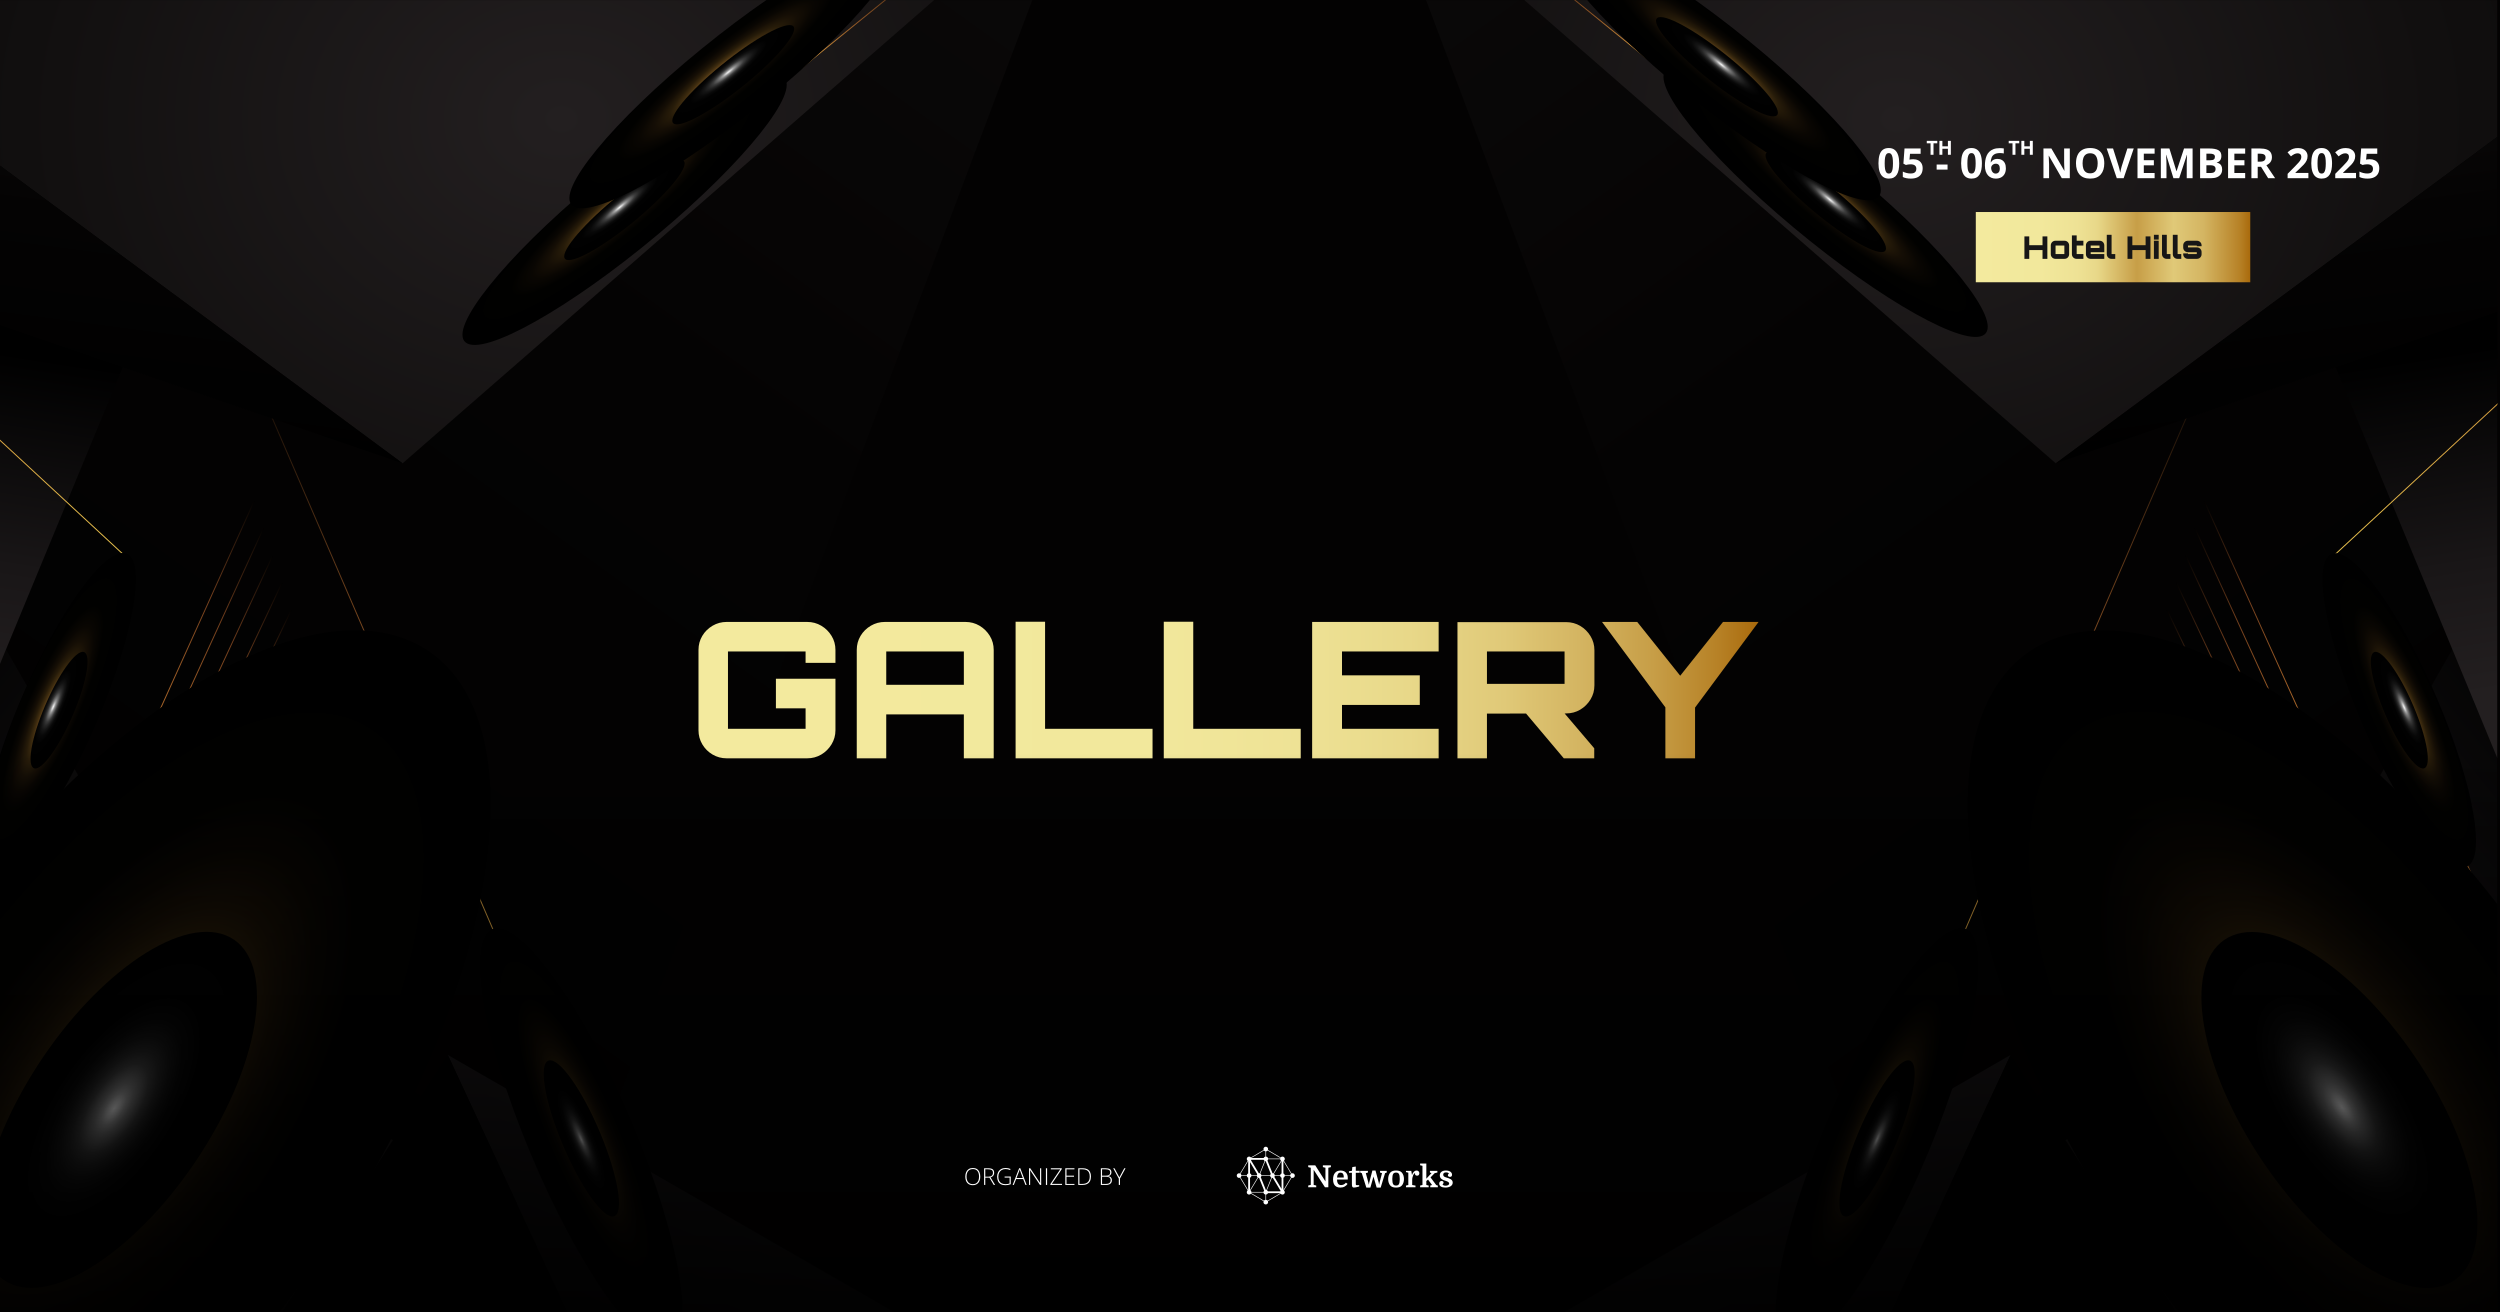 <svg width="1922" height="1009" viewBox="0 0 1922 1009" fill="none" xmlns="http://www.w3.org/2000/svg">
<rect x="0" y="0" width="1922" height="1009" fill="#808080" stroke="none"/>
<g clip-path="url(#clip0_71_877)">
<rect width="1922" height="1009" fill="white"/>
<g clip-path="url(#clip1_71_877)">
<rect width="1922" height="1080" transform="translate(0 -71)" fill="white"/>
<rect width="2592" height="1542" transform="translate(-351 -155)" fill="#030202"/>
<mask id="mask0_71_877" style="mask-type:luminance" maskUnits="userSpaceOnUse" x="-31" y="-1" width="909" height="1062">
<path d="M877.319 -0.369H-30.031V1060.3H877.319V-0.369Z" fill="white"/>
</mask>
<g mask="url(#mask0_71_877)">
<path d="M394.276 1060.3L793.822 -0.369H-30.031V1060.3H394.276Z" fill="url(#paint0_linear_71_877)"/>
<path d="M-30.031 438.688V1060.3H325.89L-30.031 438.688Z" fill="url(#paint1_linear_71_877)"/>
<path d="M211.28 -0.369H-30.031V583.045L211.28 -0.369Z" fill="url(#paint2_linear_71_877)"/>
<path d="M-30.031 707.024V1060.3H662.22L-30.031 707.024Z" fill="url(#paint3_linear_71_877)"/>
<path d="M344.281 811.061L460.132 1060.3H776.76L344.281 811.061Z" fill="url(#paint4_linear_71_877)"/>
<path d="M344.279 811.061L460.13 1060.3H183.625L344.279 811.061Z" fill="url(#paint5_linear_71_877)"/>
<path d="M195.529 385.012L-113.148 1068.47" stroke="url(#paint6_linear_71_877)" stroke-width="0.75" stroke-miterlimit="10"/>
<path d="M202.65 405.981L-100.977 1068.77" stroke="url(#paint7_linear_71_877)" stroke-width="0.75" stroke-miterlimit="10"/>
<path d="M209.782 426.958L-88.805 1069.06" stroke="url(#paint8_linear_71_877)" stroke-width="0.75" stroke-miterlimit="10"/>
<path d="M216.905 447.936L-76.641 1069.34" stroke="url(#paint9_linear_71_877)" stroke-width="0.75" stroke-miterlimit="10"/>
<path d="M224.019 468.913L-64.477 1069.63" stroke="url(#paint10_linear_71_877)" stroke-width="0.75" stroke-miterlimit="10"/>
<path d="M231.14 489.89L-52.305 1069.92" stroke="url(#paint11_linear_71_877)" stroke-width="0.75" stroke-miterlimit="10"/>
<path d="M238.272 510.867L-40.133 1070.21" stroke="url(#paint12_linear_71_877)" stroke-width="0.75" stroke-miterlimit="10"/>
<path d="M245.396 531.844L-27.969 1070.51" stroke="url(#paint13_linear_71_877)" stroke-width="0.75" stroke-miterlimit="10"/>
<path d="M252.517 552.813L-15.797 1070.8" stroke="url(#paint14_linear_71_877)" stroke-width="0.75" stroke-miterlimit="10"/>
<path d="M259.648 573.791L-3.625 1071.08" stroke="url(#paint15_linear_71_877)" stroke-width="0.75" stroke-miterlimit="10"/>
<path d="M266.77 594.768L8.547 1071.37" stroke="url(#paint16_linear_71_877)" stroke-width="0.75" stroke-miterlimit="10"/>
<path d="M273.883 615.745L20.711 1071.66" stroke="url(#paint17_linear_71_877)" stroke-width="0.75" stroke-miterlimit="10"/>
<path d="M281.007 636.722L32.875 1071.95" stroke="url(#paint18_linear_71_877)" stroke-width="0.75" stroke-miterlimit="10"/>
<path d="M288.138 657.7L45.047 1072.24" stroke="url(#paint19_linear_71_877)" stroke-width="0.75" stroke-miterlimit="10"/>
<path d="M295.26 678.668L57.219 1072.54" stroke="url(#paint20_linear_71_877)" stroke-width="0.75" stroke-miterlimit="10"/>
<path d="M302.381 699.646L69.391 1072.82" stroke="url(#paint21_linear_71_877)" stroke-width="0.75" stroke-miterlimit="10"/>
<path d="M309.507 720.623L81.547 1073.11" stroke="url(#paint22_linear_71_877)" stroke-width="0.75" stroke-miterlimit="10"/>
<path d="M669.268 1386.89L183.625 261.988" stroke="url(#paint23_linear_71_877)" stroke-width="0.75" stroke-miterlimit="10"/>
<path d="M309.509 356.203L718.605 -0.369H-30.031V105.132L309.509 356.203Z" fill="url(#paint24_radial_71_877)"/>
<path d="M309.509 356.203L-30.031 239.643V105.132L309.509 356.203Z" fill="url(#paint25_linear_71_877)"/>
<path style="mix-blend-mode:screen" d="M361.438 258.986L750.022 -56.319" stroke="url(#paint26_linear_71_877)" stroke-width="0.75" stroke-miterlimit="10"/>
<path style="mix-blend-mode:screen" d="M428.789 166.664L817.374 -148.642" stroke="url(#paint27_linear_71_877)" stroke-width="0.75" stroke-miterlimit="10"/>
<path style="mix-blend-mode:screen" d="M-161.742 1014.04L97.751 429.005L-350.719 13.756" stroke="url(#paint28_linear_71_877)" stroke-width="0.75" stroke-miterlimit="10"/>
<path style="mix-blend-mode:screen" d="M514.105 1036.34C535.846 1030.41 523.365 953.401 486.228 864.343C449.092 775.285 401.363 707.899 379.622 713.831C357.882 719.763 370.363 796.767 407.499 885.825C444.636 974.883 492.365 1042.27 514.105 1036.34Z" fill="url(#paint29_radial_71_877)"/>
<path style="mix-blend-mode:screen" d="M432.302 879.218C418.501 846.13 413.871 817.524 421.951 815.316C430.032 813.107 447.764 838.146 461.555 871.233C475.356 904.321 479.987 932.927 471.906 935.136C463.825 937.344 446.093 912.306 432.302 879.218Z" fill="url(#paint30_radial_71_877)"/>
<path style="mix-blend-mode:screen" d="M272.308 925.349C394.492 725.893 412.66 531.78 312.888 491.786C213.116 451.793 33.184 581.063 -89 780.519C-211.184 979.976 -229.353 1174.09 -129.58 1214.08C-29.808 1254.08 150.124 1124.81 272.308 925.349Z" fill="url(#paint31_radial_71_877)"/>
<path style="mix-blend-mode:screen" d="M158.562 880.178C203.957 806.075 210.706 733.958 173.638 719.099C136.57 704.24 69.721 752.267 24.326 826.37C-21.068 900.472 -27.817 972.59 9.251 987.449C46.319 1002.31 113.168 954.281 158.562 880.178Z" fill="url(#paint32_radial_71_877)"/>
<path style="mix-blend-mode:screen" d="M455.271 141.771C522.707 85.408 588.543 48.453 602.304 59.229C616.065 70.005 572.551 124.426 505.105 180.789C437.669 237.151 371.833 274.106 358.072 263.331C344.311 252.555 387.825 198.134 455.271 141.771Z" fill="url(#paint33_radial_71_877)"/>
<path style="mix-blend-mode:screen" d="M470.814 154.124C495.867 133.188 520.329 119.459 525.439 123.455C530.55 127.46 514.388 147.677 489.326 168.613C464.274 189.55 439.812 203.279 434.701 199.282C429.591 195.278 445.752 175.061 470.814 154.124Z" fill="url(#paint34_radial_71_877)"/>
<path style="mix-blend-mode:screen" d="M588.466 77.141C656.769 21.464 701.12 -32.517 687.528 -43.428C673.935 -54.34 607.546 -18.049 539.243 37.628C470.941 93.306 426.589 147.287 440.182 158.198C453.774 169.109 520.164 132.819 588.466 77.141Z" fill="url(#paint35_radial_71_877)"/>
<path style="mix-blend-mode:screen" d="M554.581 50.12C579.953 29.434 604.615 15.948 609.666 20.002C614.716 24.055 598.245 44.109 572.862 64.796C547.49 85.481 522.828 98.968 517.778 94.914C512.727 90.861 529.199 70.806 554.581 50.12Z" fill="url(#paint36_radial_71_877)"/>
<path style="mix-blend-mode:screen" d="M16.043 537.693C44.295 471.169 80.368 420.898 96.61 425.413C112.851 429.927 103.111 487.511 74.848 554.035C46.596 620.558 10.522 670.829 -5.719 666.315C-21.961 661.801 -12.22 604.217 16.043 537.693Z" fill="url(#paint37_radial_71_877)"/>
<path style="mix-blend-mode:screen" d="M34.475 542.943C44.975 518.228 58.377 499.557 64.407 501.231C70.438 502.906 66.817 524.304 56.327 549.019C45.826 573.733 32.424 592.405 26.394 590.73C20.363 589.056 23.984 567.658 34.475 542.943Z" fill="url(#paint38_radial_71_877)"/>
</g>
<mask id="mask1_71_877" style="mask-type:luminance" maskUnits="userSpaceOnUse" x="1012" y="-1" width="909" height="1062">
<path d="M1012.68 1060.29H1920.03L1920.03 -0.377H1012.68L1012.68 1060.29Z" fill="white"/>
</mask>
<g mask="url(#mask1_71_877)">
<path d="M1495.72 1060.3L1096.19 -0.369H1920.03V1060.3H1495.72Z" fill="url(#paint39_linear_71_877)"/>
<path d="M1920.03 438.689V1060.3H1564.11L1920.03 438.689Z" fill="url(#paint40_linear_71_877)"/>
<path d="M1678.72 -0.369H1920.03V583.046L1678.72 -0.369Z" fill="url(#paint41_linear_71_877)"/>
<path d="M1920.03 707.024V1060.3H1227.79L1920.03 707.024Z" fill="url(#paint42_linear_71_877)"/>
<path d="M1545.72 811.061L1429.88 1060.3H1113.24L1545.72 811.061Z" fill="url(#paint43_linear_71_877)"/>
<path d="M1545.72 811.061L1429.88 1060.3H1706.37L1545.72 811.061Z" fill="url(#paint44_linear_71_877)"/>
<path d="M1694.47 385.012L2003.15 1068.47" stroke="url(#paint45_linear_71_877)" stroke-width="0.75" stroke-miterlimit="10"/>
<path d="M1687.35 405.981L1990.99 1068.77" stroke="url(#paint46_linear_71_877)" stroke-width="0.75" stroke-miterlimit="10"/>
<path d="M1680.23 426.958L1978.82 1069.06" stroke="url(#paint47_linear_71_877)" stroke-width="0.75" stroke-miterlimit="10"/>
<path d="M1673.11 447.936L1966.65 1069.34" stroke="url(#paint48_linear_71_877)" stroke-width="0.75" stroke-miterlimit="10"/>
<path d="M1665.98 468.913L1954.47 1069.63" stroke="url(#paint49_linear_71_877)" stroke-width="0.75" stroke-miterlimit="10"/>
<path d="M1658.86 489.89L1942.3 1069.92" stroke="url(#paint50_linear_71_877)" stroke-width="0.75" stroke-miterlimit="10"/>
<path d="M1651.73 510.867L1930.14 1070.21" stroke="url(#paint51_linear_71_877)" stroke-width="0.75" stroke-miterlimit="10"/>
<path d="M1644.6 531.844L1917.97 1070.51" stroke="url(#paint52_linear_71_877)" stroke-width="0.75" stroke-miterlimit="10"/>
<path d="M1637.48 552.813L1905.8 1070.8" stroke="url(#paint53_linear_71_877)" stroke-width="0.75" stroke-miterlimit="10"/>
<path d="M1630.36 573.791L1893.62 1071.08" stroke="url(#paint54_linear_71_877)" stroke-width="0.75" stroke-miterlimit="10"/>
<path d="M1623.24 594.768L1881.47 1071.37" stroke="url(#paint55_linear_71_877)" stroke-width="0.75" stroke-miterlimit="10"/>
<path d="M1616.11 615.745L1869.29 1071.66" stroke="url(#paint56_linear_71_877)" stroke-width="0.75" stroke-miterlimit="10"/>
<path d="M1608.99 636.722L1857.12 1071.95" stroke="url(#paint57_linear_71_877)" stroke-width="0.75" stroke-miterlimit="10"/>
<path d="M1601.87 657.7L1844.95 1072.24" stroke="url(#paint58_linear_71_877)" stroke-width="0.75" stroke-miterlimit="10"/>
<path d="M1594.74 678.668L1832.79 1072.54" stroke="url(#paint59_linear_71_877)" stroke-width="0.75" stroke-miterlimit="10"/>
<path d="M1587.62 699.646L1820.62 1072.82" stroke="url(#paint60_linear_71_877)" stroke-width="0.75" stroke-miterlimit="10"/>
<path d="M1580.5 720.623L1808.45 1073.11" stroke="url(#paint61_linear_71_877)" stroke-width="0.75" stroke-miterlimit="10"/>
<path d="M1220.73 1386.9L1706.38 261.988" stroke="url(#paint62_linear_71_877)" stroke-width="0.75" stroke-miterlimit="10"/>
<path d="M1580.5 356.204L1171.41 -0.369H1920.03V105.132L1580.5 356.204Z" fill="url(#paint63_radial_71_877)"/>
<path d="M1580.5 356.204L1920.03 239.644V105.132L1580.5 356.204Z" fill="url(#paint64_linear_71_877)"/>
<path style="mix-blend-mode:screen" d="M1522.28 252.846L1133.7 -62.467" stroke="url(#paint65_linear_71_877)" stroke-width="0.75" stroke-miterlimit="10"/>
<path style="mix-blend-mode:screen" d="M1454.92 160.524L1066.34 -154.79" stroke="url(#paint66_linear_71_877)" stroke-width="0.75" stroke-miterlimit="10"/>
<path style="mix-blend-mode:screen" d="M2051.75 1014.04L1792.25 429.005L2240.72 13.756" stroke="url(#paint67_linear_71_877)" stroke-width="0.75" stroke-miterlimit="10"/>
<path style="mix-blend-mode:screen" d="M1482.51 885.828C1519.65 796.77 1532.13 719.766 1510.39 713.833C1488.65 707.901 1440.92 775.288 1403.78 864.346C1366.64 953.404 1354.16 1030.41 1375.9 1036.34C1397.64 1042.27 1445.37 974.886 1482.51 885.828Z" fill="url(#paint68_radial_71_877)"/>
<path style="mix-blend-mode:screen" d="M1457.71 879.219C1471.51 846.131 1476.14 817.525 1468.06 815.316C1459.98 813.116 1442.25 838.146 1428.46 871.234C1414.66 904.322 1410.03 932.928 1418.11 935.136C1426.19 937.345 1443.92 912.307 1457.71 879.219Z" fill="url(#paint69_radial_71_877)"/>
<path style="mix-blend-mode:screen" d="M2019.59 1214.19C2119.36 1174.2 2101.2 980.085 1979.01 780.629C1856.83 581.172 1676.9 451.902 1577.12 491.896C1477.35 531.889 1495.52 726.002 1617.7 925.459C1739.89 1124.92 1919.82 1254.19 2019.59 1214.19Z" fill="url(#paint70_radial_71_877)"/>
<path style="mix-blend-mode:screen" d="M1880.76 987.549C1917.82 972.69 1911.07 900.572 1865.68 826.47C1820.29 752.367 1753.44 704.341 1716.37 719.199C1679.3 734.058 1686.05 806.176 1731.44 880.278C1776.84 954.381 1843.69 1002.41 1880.76 987.549Z" fill="url(#paint71_radial_71_877)"/>
<path style="mix-blend-mode:screen" d="M1428.44 135.631C1361.01 79.269 1295.17 42.314 1281.41 53.09C1267.65 63.865 1311.16 118.287 1378.61 174.649C1446.04 231.012 1511.88 267.967 1525.64 257.191C1539.4 246.415 1495.89 191.994 1428.44 135.631Z" fill="url(#paint72_radial_71_877)"/>
<path style="mix-blend-mode:screen" d="M1412.9 147.985C1387.84 127.048 1363.38 113.319 1358.27 117.316C1353.16 121.32 1369.32 141.537 1394.38 162.474C1419.44 183.411 1443.9 197.139 1449.01 193.143C1454.12 189.138 1437.96 168.921 1412.9 147.985Z" fill="url(#paint73_radial_71_877)"/>
<path style="mix-blend-mode:screen" d="M1344.49 31.465C1276.19 -24.218 1209.8 -60.509 1196.21 -49.596C1182.62 -38.683 1226.96 15.293 1295.26 70.977C1363.55 126.66 1429.95 162.951 1443.54 152.038C1457.13 141.124 1412.79 87.148 1344.49 31.465Z" fill="url(#paint74_radial_71_877)"/>
<path style="mix-blend-mode:screen" d="M1329.14 43.972C1303.76 23.286 1279.1 9.8 1274.05 13.854C1269 17.907 1285.47 37.962 1310.85 58.648C1336.23 79.334 1360.89 92.82 1365.94 88.766C1370.99 84.713 1354.52 64.658 1329.14 43.972Z" fill="url(#paint75_radial_71_877)"/>
<path style="mix-blend-mode:screen" d="M1895.7 666.433C1911.94 661.92 1902.2 604.334 1873.95 537.811C1845.7 471.289 1809.63 421.02 1793.39 425.533C1777.15 430.046 1786.89 487.632 1815.14 554.155C1843.39 620.678 1879.46 670.947 1895.7 666.433Z" fill="url(#paint76_radial_71_877)"/>
<path style="mix-blend-mode:screen" d="M1855.52 542.944C1845.02 518.229 1831.62 499.558 1825.59 501.232C1819.56 502.907 1823.18 524.305 1833.67 549.02C1844.17 573.734 1857.57 592.406 1863.6 590.731C1869.63 589.057 1866.01 567.659 1855.52 542.944Z" fill="url(#paint77_radial_71_877)"/>
</g>
<path d="M1486.48 119H1484.21V110.182H1481.3V108.292H1489.39V110.182H1486.48V119ZM1499.81 119H1497.55V114.378H1493.3V119H1491.03V108.292H1493.3V112.489H1497.55V108.292H1499.81V119Z" fill="white"/>
<path d="M1730 163H1519V217H1730V163Z" fill="url(#paint78_linear_71_877)"/>
<path d="M1556.37 199L1556.37 181.72L1560.09 181.72L1560.09 188.488L1570.29 188.488L1570.29 181.72L1574.01 181.72L1574.01 199L1570.29 199L1570.29 192.232L1560.09 192.232L1560.09 199L1556.37 199ZM1580.12 199C1579.49 199 1578.92 198.84 1578.39 198.52C1577.86 198.2 1577.44 197.776 1577.12 197.248C1576.8 196.72 1576.64 196.144 1576.64 195.52L1576.64 188.56C1576.64 187.936 1576.8 187.36 1577.12 186.832C1577.44 186.304 1577.86 185.88 1578.39 185.56C1578.92 185.24 1579.49 185.08 1580.12 185.08L1587.27 185.08C1587.91 185.08 1588.49 185.24 1589.02 185.56C1589.55 185.88 1589.97 186.304 1590.27 186.832C1590.59 187.36 1590.75 187.936 1590.75 188.56L1590.75 195.52C1590.75 196.144 1590.59 196.72 1590.27 197.248C1589.97 197.776 1589.55 198.2 1589.02 198.52C1588.49 198.84 1587.91 199 1587.27 199L1580.12 199ZM1580.31 195.328L1587.08 195.328L1587.08 188.752L1580.31 188.752L1580.31 195.328ZM1596.39 199C1595.75 199 1595.16 198.84 1594.63 198.52C1594.11 198.2 1593.68 197.776 1593.36 197.248C1593.04 196.72 1592.88 196.144 1592.88 195.52L1592.88 180.952L1596.55 180.952L1596.55 185.08L1601.71 185.08L1601.71 188.752L1596.55 188.752L1596.55 195.328L1601.71 195.328L1601.71 199L1596.39 199ZM1607.14 199C1606.52 199 1605.94 198.84 1605.41 198.52C1604.89 198.2 1604.46 197.776 1604.14 197.248C1603.82 196.72 1603.66 196.144 1603.66 195.52L1603.66 188.56C1603.66 187.936 1603.82 187.36 1604.14 186.832C1604.46 186.304 1604.89 185.88 1605.41 185.56C1605.94 185.24 1606.52 185.08 1607.14 185.08L1614.29 185.08C1614.93 185.08 1615.52 185.24 1616.05 185.56C1616.57 185.88 1616.99 186.304 1617.29 186.832C1617.61 187.36 1617.77 187.936 1617.77 188.56L1617.77 193.888L1607.33 193.888L1607.33 195.328L1617.77 195.328L1617.77 199L1607.14 199ZM1607.33 190.672L1614.1 190.672L1614.1 188.752L1607.33 188.752L1607.33 190.672ZM1623.17 199C1622.55 199 1621.97 198.84 1621.45 198.52C1620.92 198.2 1620.49 197.776 1620.17 197.248C1619.85 196.72 1619.69 196.144 1619.69 195.52L1619.69 180.496L1623.39 180.496L1623.39 195.328L1626.2 195.328L1626.2 199L1623.17 199ZM1635.63 199L1635.63 181.72L1639.35 181.72L1639.35 188.488L1649.55 188.488L1649.55 181.72L1653.27 181.72L1653.27 199L1649.55 199L1649.55 192.232L1639.35 192.232L1639.35 199L1635.63 199ZM1655.93 199L1655.93 185.08L1659.6 185.08L1659.6 199L1655.93 199ZM1655.93 184.216L1655.93 180.52L1659.6 180.52L1659.6 184.216L1655.93 184.216ZM1665.62 199C1664.99 199 1664.42 198.84 1663.89 198.52C1663.36 198.2 1662.94 197.776 1662.62 197.248C1662.3 196.72 1662.14 196.144 1662.14 195.52L1662.14 180.496L1665.83 180.496L1665.83 195.328L1668.64 195.328L1668.64 199L1665.62 199ZM1673.94 199C1673.31 199 1672.74 198.84 1672.21 198.52C1671.68 198.2 1671.26 197.776 1670.94 197.248C1670.62 196.72 1670.46 196.144 1670.46 195.52L1670.46 180.496L1674.15 180.496L1674.15 195.328L1676.96 195.328L1676.96 199L1673.94 199ZM1681.93 199C1681.3 199 1680.73 198.84 1680.2 198.52C1679.67 198.2 1679.25 197.776 1678.93 197.248C1678.61 196.72 1678.45 196.144 1678.45 195.52L1678.45 194.824L1682.12 194.824L1682.12 195.328L1688.89 195.328L1688.89 193.888L1681.93 193.888C1681.3 193.888 1680.73 193.728 1680.2 193.408C1679.67 193.088 1679.25 192.664 1678.93 192.136C1678.61 191.608 1678.45 191.032 1678.45 190.408L1678.45 188.56C1678.45 187.936 1678.61 187.36 1678.93 186.832C1679.25 186.304 1679.67 185.88 1680.2 185.56C1680.73 185.24 1681.3 185.08 1681.93 185.08L1689.08 185.08C1689.72 185.08 1690.3 185.24 1690.83 185.56C1691.36 185.88 1691.78 186.304 1692.1 186.832C1692.42 187.36 1692.58 187.936 1692.58 188.56L1692.58 189.256L1688.89 189.256L1688.89 188.752L1682.12 188.752L1682.12 190.192L1689.08 190.192C1689.72 190.192 1690.3 190.352 1690.83 190.672C1691.36 190.992 1691.78 191.416 1692.1 191.944C1692.42 192.472 1692.58 193.048 1692.58 193.672L1692.58 195.52C1692.58 196.144 1692.42 196.72 1692.1 197.248C1691.78 197.776 1691.36 198.2 1690.83 198.52C1690.3 198.84 1689.72 199 1689.08 199L1681.93 199Z" fill="#171616"/>
<path d="M1460.12 125.578C1460.12 127.422 1459.98 129.068 1459.69 130.516C1459.41 131.964 1458.95 133.193 1458.31 134.203C1457.69 135.214 1456.86 135.984 1455.84 136.516C1454.82 137.047 1453.58 137.312 1452.12 137.312C1450.29 137.312 1448.79 136.849 1447.61 135.922C1446.43 134.984 1445.56 133.641 1445 131.891C1444.44 130.13 1444.16 128.026 1444.16 125.578C1444.16 123.109 1444.41 121 1444.92 119.25C1445.44 117.49 1446.29 116.141 1447.45 115.203C1448.62 114.266 1450.18 113.797 1452.12 113.797C1453.95 113.797 1455.45 114.266 1456.62 115.203C1457.81 116.13 1458.69 117.474 1459.27 119.234C1459.84 120.984 1460.12 123.099 1460.12 125.578ZM1448.95 125.578C1448.95 127.318 1449.05 128.771 1449.23 129.938C1449.43 131.094 1449.76 131.964 1450.22 132.547C1450.68 133.13 1451.31 133.422 1452.12 133.422C1452.93 133.422 1453.56 133.135 1454.02 132.562C1454.48 131.979 1454.82 131.109 1455.02 129.953C1455.21 128.786 1455.31 127.328 1455.31 125.578C1455.31 123.839 1455.21 122.385 1455.02 121.219C1454.82 120.052 1454.48 119.177 1454.02 118.594C1453.56 118 1452.93 117.703 1452.12 117.703C1451.31 117.703 1450.68 118 1450.22 118.594C1449.76 119.177 1449.43 120.052 1449.23 121.219C1449.05 122.385 1448.95 123.839 1448.95 125.578ZM1470.91 122.406C1472.3 122.406 1473.54 122.672 1474.62 123.203C1475.72 123.734 1476.58 124.516 1477.2 125.547C1477.83 126.578 1478.14 127.849 1478.14 129.359C1478.14 131.005 1477.8 132.427 1477.11 133.625C1476.43 134.812 1475.42 135.724 1474.06 136.359C1472.72 136.995 1471.04 137.312 1469.03 137.312C1467.83 137.312 1466.7 137.208 1465.64 137C1464.59 136.802 1463.67 136.495 1462.88 136.078V131.906C1463.67 132.323 1464.61 132.677 1465.72 132.969C1466.83 133.25 1467.88 133.391 1468.86 133.391C1469.82 133.391 1470.62 133.266 1471.28 133.016C1471.94 132.755 1472.43 132.359 1472.77 131.828C1473.11 131.286 1473.28 130.599 1473.28 129.766C1473.28 128.651 1472.91 127.797 1472.16 127.203C1471.41 126.609 1470.26 126.312 1468.7 126.312C1468.11 126.312 1467.49 126.37 1466.84 126.484C1466.21 126.599 1465.68 126.714 1465.25 126.828L1463.33 125.797L1464.19 114.156H1476.58V118.25H1468.42L1468 122.734C1468.35 122.661 1468.74 122.589 1469.16 122.516C1469.57 122.443 1470.16 122.406 1470.91 122.406ZM1488.89 130.375V126.469H1497.28V130.375H1488.89ZM1523.69 125.578C1523.69 127.422 1523.54 129.068 1523.25 130.516C1522.97 131.964 1522.51 133.193 1521.88 134.203C1521.25 135.214 1520.43 135.984 1519.41 136.516C1518.39 137.047 1517.15 137.312 1515.69 137.312C1513.85 137.312 1512.35 136.849 1511.17 135.922C1509.99 134.984 1509.12 133.641 1508.56 131.891C1508 130.13 1507.72 128.026 1507.72 125.578C1507.72 123.109 1507.97 121 1508.48 119.25C1509.01 117.49 1509.85 116.141 1511.02 115.203C1512.18 114.266 1513.74 113.797 1515.69 113.797C1517.51 113.797 1519.01 114.266 1520.19 115.203C1521.38 116.13 1522.26 117.474 1522.83 119.234C1523.4 120.984 1523.69 123.099 1523.69 125.578ZM1512.52 125.578C1512.52 127.318 1512.61 128.771 1512.8 129.938C1512.99 131.094 1513.32 131.964 1513.78 132.547C1514.24 133.13 1514.88 133.422 1515.69 133.422C1516.49 133.422 1517.12 133.135 1517.58 132.562C1518.05 131.979 1518.38 131.109 1518.58 129.953C1518.78 128.786 1518.88 127.328 1518.88 125.578C1518.88 123.839 1518.78 122.385 1518.58 121.219C1518.38 120.052 1518.05 119.177 1517.58 118.594C1517.12 118 1516.49 117.703 1515.69 117.703C1514.88 117.703 1514.24 118 1513.78 118.594C1513.32 119.177 1512.99 120.052 1512.8 121.219C1512.61 122.385 1512.52 123.839 1512.52 125.578ZM1526 127.297C1526 125.984 1526.09 124.688 1526.28 123.406C1526.48 122.115 1526.82 120.901 1527.3 119.766C1527.78 118.62 1528.45 117.609 1529.31 116.734C1530.18 115.849 1531.28 115.156 1532.61 114.656C1533.94 114.146 1535.56 113.891 1537.45 113.891C1537.9 113.891 1538.42 113.911 1539.02 113.953C1539.62 113.984 1540.12 114.042 1540.52 114.125V117.984C1540.1 117.891 1539.65 117.818 1539.17 117.766C1538.7 117.703 1538.23 117.672 1537.77 117.672C1535.87 117.672 1534.4 117.974 1533.36 118.578C1532.33 119.182 1531.6 120.021 1531.17 121.094C1530.76 122.156 1530.51 123.396 1530.44 124.812H1530.64C1530.93 124.302 1531.3 123.849 1531.73 123.453C1532.18 123.057 1532.72 122.745 1533.36 122.516C1533.99 122.276 1534.74 122.156 1535.59 122.156C1536.93 122.156 1538.08 122.443 1539.06 123.016C1540.04 123.578 1540.8 124.396 1541.33 125.469C1541.86 126.542 1542.12 127.849 1542.12 129.391C1542.12 131.036 1541.81 132.453 1541.17 133.641C1540.54 134.828 1539.64 135.74 1538.47 136.375C1537.31 137 1535.94 137.312 1534.34 137.312C1533.18 137.312 1532.09 137.115 1531.08 136.719C1530.07 136.312 1529.18 135.698 1528.42 134.875C1527.66 134.052 1527.07 133.016 1526.64 131.766C1526.21 130.505 1526 129.016 1526 127.297ZM1534.25 133.453C1535.2 133.453 1535.97 133.13 1536.56 132.484C1537.16 131.839 1537.45 130.828 1537.45 129.453C1537.45 128.339 1537.19 127.464 1536.67 126.828C1536.16 126.182 1535.39 125.859 1534.34 125.859C1533.64 125.859 1533.01 126.021 1532.47 126.344C1531.94 126.656 1531.53 127.057 1531.23 127.547C1530.94 128.026 1530.8 128.521 1530.8 129.031C1530.8 129.562 1530.87 130.089 1531.02 130.609C1531.16 131.13 1531.38 131.604 1531.67 132.031C1531.96 132.458 1532.32 132.802 1532.75 133.062C1533.19 133.323 1533.69 133.453 1534.25 133.453ZM1591.27 137H1585.11L1575.17 119.719H1575.03C1575.07 120.438 1575.11 121.161 1575.14 121.891C1575.17 122.62 1575.2 123.349 1575.23 124.078C1575.27 124.797 1575.3 125.521 1575.33 126.25V137H1571V114.156H1577.11L1587.03 131.266H1587.14C1587.12 130.557 1587.09 129.854 1587.06 129.156C1587.03 128.458 1587 127.76 1586.97 127.062C1586.95 126.365 1586.93 125.667 1586.91 124.969V114.156H1591.27V137ZM1617.77 125.547C1617.77 127.307 1617.55 128.911 1617.11 130.359C1616.67 131.797 1616.01 133.036 1615.11 134.078C1614.22 135.12 1613.1 135.922 1611.73 136.484C1610.37 137.036 1608.76 137.312 1606.89 137.312C1605.03 137.312 1603.41 137.036 1602.05 136.484C1600.68 135.922 1599.55 135.12 1598.66 134.078C1597.77 133.036 1597.11 131.792 1596.67 130.344C1596.23 128.896 1596.02 127.286 1596.02 125.516C1596.02 123.151 1596.4 121.094 1597.17 119.344C1597.95 117.583 1599.15 116.219 1600.77 115.25C1602.38 114.281 1604.43 113.797 1606.92 113.797C1609.4 113.797 1611.44 114.281 1613.03 115.25C1614.64 116.219 1615.82 117.583 1616.59 119.344C1617.38 121.104 1617.77 123.172 1617.77 125.547ZM1601.09 125.547C1601.09 127.141 1601.29 128.516 1601.69 129.672C1602.09 130.818 1602.72 131.703 1603.58 132.328C1604.43 132.943 1605.54 133.25 1606.89 133.25C1608.27 133.25 1609.38 132.943 1610.23 132.328C1611.09 131.703 1611.71 130.818 1612.09 129.672C1612.49 128.516 1612.69 127.141 1612.69 125.547C1612.69 123.151 1612.24 121.266 1611.34 119.891C1610.45 118.516 1608.97 117.828 1606.92 117.828C1605.56 117.828 1604.44 118.141 1603.58 118.766C1602.72 119.38 1602.09 120.266 1601.69 121.422C1601.29 122.568 1601.09 123.943 1601.09 125.547ZM1640.42 114.156L1632.66 137H1627.38L1619.62 114.156H1624.52L1628.81 127.75C1628.89 127.979 1629.01 128.411 1629.17 129.047C1629.34 129.672 1629.51 130.339 1629.67 131.047C1629.85 131.745 1629.97 132.323 1630.03 132.781C1630.09 132.323 1630.2 131.745 1630.36 131.047C1630.53 130.349 1630.69 129.688 1630.84 129.062C1631.01 128.427 1631.13 127.99 1631.2 127.75L1635.53 114.156H1640.42ZM1656.47 137H1643.31V114.156H1656.47V118.125H1648.16V123.141H1655.89V127.109H1648.16V133H1656.47V137ZM1670.92 137L1665.42 119.078H1665.28C1665.3 119.505 1665.33 120.151 1665.38 121.016C1665.43 121.87 1665.47 122.781 1665.52 123.75C1665.56 124.719 1665.58 125.594 1665.58 126.375V137H1661.25V114.156H1667.84L1673.25 131.625H1673.34L1679.08 114.156H1685.67V137H1681.16V126.188C1681.16 125.469 1681.17 124.641 1681.19 123.703C1681.22 122.766 1681.26 121.875 1681.3 121.031C1681.34 120.177 1681.37 119.536 1681.39 119.109H1681.25L1675.36 137H1670.92ZM1691.44 114.156H1698.55C1701.59 114.156 1703.89 114.583 1705.45 115.438C1707.02 116.292 1707.8 117.792 1707.8 119.938C1707.8 120.802 1707.66 121.583 1707.38 122.281C1707.1 122.979 1706.71 123.552 1706.19 124C1705.67 124.448 1705.03 124.74 1704.28 124.875V125.031C1705.04 125.188 1705.73 125.458 1706.34 125.844C1706.96 126.219 1707.45 126.771 1707.81 127.5C1708.19 128.219 1708.38 129.177 1708.38 130.375C1708.38 131.76 1708.04 132.948 1707.36 133.938C1706.68 134.927 1705.71 135.688 1704.45 136.219C1703.2 136.74 1701.71 137 1699.98 137H1691.44V114.156ZM1696.28 123.203H1699.09C1700.5 123.203 1701.47 122.984 1702.02 122.547C1702.56 122.099 1702.83 121.443 1702.83 120.578C1702.83 119.703 1702.51 119.078 1701.86 118.703C1701.22 118.318 1700.21 118.125 1698.83 118.125H1696.28V123.203ZM1696.28 127.047V133H1699.44C1700.9 133 1701.91 132.719 1702.48 132.156C1703.06 131.594 1703.34 130.839 1703.34 129.891C1703.34 129.328 1703.22 128.833 1702.97 128.406C1702.72 127.979 1702.3 127.646 1701.7 127.406C1701.12 127.167 1700.31 127.047 1699.28 127.047H1696.28ZM1726.09 137H1712.94V114.156H1726.09V118.125H1717.78V123.141H1725.52V127.109H1717.78V133H1726.09V137ZM1737.53 114.156C1739.6 114.156 1741.31 114.406 1742.66 114.906C1744.01 115.406 1745.02 116.161 1745.67 117.172C1746.33 118.182 1746.66 119.458 1746.66 121C1746.66 122.042 1746.46 122.953 1746.06 123.734C1745.67 124.516 1745.15 125.177 1744.5 125.719C1743.85 126.26 1743.16 126.703 1742.41 127.047L1749.12 137H1743.75L1738.3 128.234H1735.72V137H1730.88V114.156H1737.53ZM1737.19 118.125H1735.72V124.297H1737.28C1738.89 124.297 1740.03 124.031 1740.72 123.5C1741.42 122.958 1741.77 122.167 1741.77 121.125C1741.77 120.042 1741.39 119.271 1740.64 118.812C1739.9 118.354 1738.75 118.125 1737.19 118.125ZM1774.69 137H1758.72V133.641L1764.45 127.844C1765.61 126.656 1766.54 125.667 1767.23 124.875C1767.94 124.073 1768.45 123.344 1768.77 122.688C1769.09 122.031 1769.25 121.328 1769.25 120.578C1769.25 119.672 1768.99 118.995 1768.48 118.547C1767.98 118.089 1767.31 117.859 1766.47 117.859C1765.58 117.859 1764.72 118.062 1763.89 118.469C1763.06 118.875 1762.19 119.453 1761.28 120.203L1758.66 117.094C1759.31 116.531 1760.01 116 1760.73 115.5C1761.47 115 1762.33 114.599 1763.3 114.297C1764.28 113.984 1765.45 113.828 1766.81 113.828C1768.31 113.828 1769.6 114.099 1770.67 114.641C1771.76 115.182 1772.59 115.922 1773.17 116.859C1773.76 117.786 1774.05 118.839 1774.05 120.016C1774.05 121.276 1773.8 122.427 1773.3 123.469C1772.8 124.51 1772.07 125.542 1771.11 126.562C1770.16 127.583 1769.02 128.714 1767.67 129.953L1764.73 132.719V132.938H1774.69V137ZM1792.88 125.578C1792.88 127.422 1792.73 129.068 1792.44 130.516C1792.16 131.964 1791.7 133.193 1791.06 134.203C1790.44 135.214 1789.61 135.984 1788.59 136.516C1787.57 137.047 1786.33 137.312 1784.88 137.312C1783.04 137.312 1781.54 136.849 1780.36 135.922C1779.18 134.984 1778.31 133.641 1777.75 131.891C1777.19 130.13 1776.91 128.026 1776.91 125.578C1776.91 123.109 1777.16 121 1777.67 119.25C1778.19 117.49 1779.04 116.141 1780.2 115.203C1781.37 114.266 1782.93 113.797 1784.88 113.797C1786.7 113.797 1788.2 114.266 1789.38 115.203C1790.56 116.13 1791.44 117.474 1792.02 119.234C1792.59 120.984 1792.88 123.099 1792.88 125.578ZM1781.7 125.578C1781.7 127.318 1781.8 128.771 1781.98 129.938C1782.18 131.094 1782.51 131.964 1782.97 132.547C1783.43 133.13 1784.06 133.422 1784.88 133.422C1785.68 133.422 1786.31 133.135 1786.77 132.562C1787.23 131.979 1787.57 131.109 1787.77 129.953C1787.96 128.786 1788.06 127.328 1788.06 125.578C1788.06 123.839 1787.96 122.385 1787.77 121.219C1787.57 120.052 1787.23 119.177 1786.77 118.594C1786.31 118 1785.68 117.703 1784.88 117.703C1784.06 117.703 1783.43 118 1782.97 118.594C1782.51 119.177 1782.18 120.052 1781.98 121.219C1781.8 122.385 1781.7 123.839 1781.7 125.578ZM1811.31 137H1795.34V133.641L1801.08 127.844C1802.23 126.656 1803.16 125.667 1803.86 124.875C1804.57 124.073 1805.08 123.344 1805.39 122.688C1805.71 122.031 1805.88 121.328 1805.88 120.578C1805.88 119.672 1805.62 118.995 1805.11 118.547C1804.61 118.089 1803.94 117.859 1803.09 117.859C1802.21 117.859 1801.35 118.062 1800.52 118.469C1799.68 118.875 1798.81 119.453 1797.91 120.203L1795.28 117.094C1795.94 116.531 1796.63 116 1797.36 115.5C1798.1 115 1798.95 114.599 1799.92 114.297C1800.9 113.984 1802.07 113.828 1803.44 113.828C1804.94 113.828 1806.22 114.099 1807.3 114.641C1808.38 115.182 1809.21 115.922 1809.8 116.859C1810.38 117.786 1810.67 118.839 1810.67 120.016C1810.67 121.276 1810.42 122.427 1809.92 123.469C1809.42 124.51 1808.69 125.542 1807.73 126.562C1806.79 127.583 1805.64 128.714 1804.3 129.953L1801.36 132.719V132.938H1811.31V137ZM1821.97 122.406C1823.36 122.406 1824.6 122.672 1825.69 123.203C1826.78 123.734 1827.64 124.516 1828.27 125.547C1828.89 126.578 1829.2 127.849 1829.2 129.359C1829.2 131.005 1828.86 132.427 1828.17 133.625C1827.49 134.812 1826.48 135.724 1825.12 136.359C1823.78 136.995 1822.1 137.312 1820.09 137.312C1818.9 137.312 1817.77 137.208 1816.7 137C1815.65 136.802 1814.73 136.495 1813.94 136.078V131.906C1814.73 132.323 1815.68 132.677 1816.78 132.969C1817.9 133.25 1818.94 133.391 1819.92 133.391C1820.88 133.391 1821.69 133.266 1822.34 133.016C1823 132.755 1823.49 132.359 1823.83 131.828C1824.17 131.286 1824.34 130.599 1824.34 129.766C1824.34 128.651 1823.97 127.797 1823.22 127.203C1822.47 126.609 1821.32 126.312 1819.77 126.312C1819.17 126.312 1818.55 126.37 1817.91 126.484C1817.27 126.599 1816.74 126.714 1816.31 126.828L1814.39 125.797L1815.25 114.156H1827.64V118.25H1819.48L1819.06 122.734C1819.42 122.661 1819.8 122.589 1820.22 122.516C1820.64 122.443 1821.22 122.406 1821.97 122.406Z" fill="white"/>
<g clip-path="url(#clip2_71_877)">
<path d="M558.644 583C554.742 583 551.138 582.033 547.822 580.09C544.506 578.147 541.873 575.525 539.922 572.223C537.971 568.922 537 565.332 537 561.447V499.697C537 495.716 537.971 492.102 539.922 488.849C541.873 485.595 544.506 483.005 547.822 481.054C551.138 479.119 554.742 478.144 558.644 478.144H620.501C624.499 478.144 628.127 479.119 631.395 481.054C634.662 482.997 637.295 485.595 639.294 488.849C641.293 492.102 642.289 495.716 642.289 499.697V509.602H619.329V500.864H559.663V560.28H619.337V544.554H596.521V521.834H642.297V561.447C642.297 565.332 641.293 568.922 639.302 572.223C637.303 575.525 634.67 578.147 631.403 580.09C628.135 582.033 624.507 583 620.509 583H558.644ZM658.674 499.697C658.674 495.716 659.646 492.102 661.597 488.849C663.547 485.595 666.181 483.005 669.496 481.054C672.812 479.111 676.417 478.144 680.318 478.144H742.175C746.173 478.144 749.802 479.119 753.069 481.054C756.337 482.997 758.97 485.595 760.969 488.849C762.968 492.102 763.963 495.716 763.963 499.697V583H741.003V549.215H681.338V583H658.674V499.697ZM741.011 526.495V500.864H681.346V526.495H741.011ZM780.79 583V478H803.454V560.28H886.079V583H780.782H780.79ZM894.71 583V478H917.373V560.28H999.998V583H894.701H894.71ZM1008.77 583V478.144H1106.03V500.864H1031.73V519.212H1091.54V541.932H1031.73V560.28H1106.03V583H1008.77ZM1120.5 583V478.288H1204C1208 478.288 1211.63 479.263 1214.9 481.198C1218.16 483.14 1220.8 485.763 1222.8 489.064C1224.79 492.366 1225.79 495.956 1225.79 499.841V526.934C1225.79 530.82 1224.79 534.409 1222.8 537.711C1220.8 541.013 1218.16 543.635 1214.9 545.578C1211.63 547.52 1208 548.488 1204 548.488L1143.16 548.632V583H1120.5ZM1202.84 525.767V500.864H1143.17V525.767H1202.84ZM1202.25 583L1171.69 546.737H1201.38L1225.65 575.277V582.992H1202.25V583ZM1280.34 583V543.827L1231.64 478.144H1258.7L1291.75 519.5L1324.66 478.144H1352L1303.16 543.971V583H1280.34Z" fill="url(#paint79_linear_71_877)"/>
</g>
<g clip-path="url(#clip3_71_877)">
<path d="M2102.59 1067.49V578.991L-212.996 578.991V1067.49H2102.59Z" fill="url(#paint80_linear_71_877)"/>
<path fill-rule="evenodd" clip-rule="evenodd" d="M973.57 914.846L977.38 905.34C977.24 905.26 977.1 905.161 976.99 905.041C976.72 904.773 976.53 904.414 976.48 904.006H969.79C969.74 904.414 969.55 904.773 969.28 905.041L973.18 914.796C973.32 914.796 973.46 914.816 973.59 914.856M972.7 892.708L968.9 902.214C969.04 902.294 969.18 902.394 969.29 902.513C969.56 902.782 969.75 903.15 969.8 903.548H976.49C976.54 903.14 976.73 902.782 977 902.513L973.1 892.758C972.96 892.758 972.82 892.738 972.69 892.698L972.7 892.708ZM959.61 902.135V892.609H959.6L953.73 902.364C953.78 902.403 953.83 902.453 953.88 902.503C954.15 902.772 954.34 903.14 954.39 903.538H958.53C958.58 903.13 958.77 902.772 959.04 902.503C959.2 902.344 959.39 902.214 959.61 902.125V902.135ZM959.61 914.945V905.429C959.4 905.34 959.2 905.21 959.04 905.041C958.77 904.773 958.58 904.414 958.53 904.006H954.39C954.34 904.414 954.15 904.773 953.88 905.041C953.83 905.091 953.78 905.141 953.73 905.181L959.6 914.945H959.61ZM961.02 905.429V914.945H961.03L966.9 905.191C966.84 905.151 966.79 905.101 966.75 905.051C966.61 904.912 966.49 904.743 966.4 904.563C966.32 904.394 966.26 904.205 966.24 904.016H962.1C962.05 904.424 961.86 904.782 961.59 905.051C961.43 905.21 961.24 905.34 961.02 905.429ZM961.02 893.495V902.125C961.23 902.214 961.43 902.344 961.59 902.503C961.86 902.772 962.05 903.14 962.1 903.538H966.24C966.26 903.339 966.32 903.16 966.4 902.991C966.45 902.891 966.5 902.802 966.56 902.712L961.01 893.485L961.02 893.495ZM971.49 891.663H961.97C961.92 891.793 961.85 891.912 961.77 892.022L967.73 901.936L967.77 901.995C967.85 901.995 967.93 901.975 968.02 901.975C968.17 901.975 968.32 901.995 968.46 902.035L972.26 892.529C972.12 892.45 971.98 892.35 971.87 892.231C971.71 892.071 971.58 891.882 971.49 891.663ZM961.97 890.26H971.49C971.58 890.041 971.71 889.852 971.87 889.692C972.14 889.424 972.5 889.234 972.9 889.185V885.163C972.5 885.114 972.14 884.924 971.86 884.656C971.81 884.606 971.76 884.546 971.72 884.496L961.96 890.26H961.97ZM971.37 916.827H962.1C962.08 916.986 962.03 917.155 961.97 917.295L971.73 923.068C971.77 923.008 971.82 922.958 971.87 922.899C972.14 922.63 972.5 922.441 972.9 922.391V918.37C972.5 918.32 972.14 918.131 971.86 917.862C971.59 917.593 971.4 917.225 971.35 916.827H971.37ZM962.1 916.359H971.37C971.42 915.961 971.61 915.602 971.88 915.324L967.98 905.579C967.88 905.579 967.78 905.569 967.69 905.549C967.55 905.529 967.43 905.479 967.3 905.429L961.43 915.194C961.48 915.244 961.53 915.284 961.58 915.334C961.85 915.612 962.04 915.971 962.09 916.369L962.1 916.359ZM985.27 902.135V892.609H985.26L979.39 902.364C979.44 902.403 979.5 902.453 979.54 902.503C979.72 902.682 979.86 902.891 979.95 903.13L980.05 903.538H984.19C984.24 903.13 984.43 902.772 984.7 902.503C984.86 902.344 985.05 902.214 985.27 902.125V902.135ZM985.27 914.069V905.439C985.21 905.42 985.16 905.39 985.11 905.36C984.96 905.28 984.82 905.181 984.71 905.051C984.44 904.782 984.25 904.424 984.2 904.016H980.06C980.04 904.155 980.01 904.295 979.96 904.424C979.9 904.573 979.83 904.713 979.74 904.842L985.29 914.069H985.27ZM986.67 905.439V914.955H986.68L992.55 905.201C992.5 905.161 992.45 905.111 992.4 905.061C992.13 904.792 991.94 904.424 991.89 904.026H987.75C987.7 904.434 987.51 904.792 987.24 905.061C987.08 905.22 986.89 905.35 986.67 905.439ZM986.67 892.629V902.145C986.88 902.234 987.08 902.364 987.24 902.523C987.51 902.792 987.7 903.16 987.75 903.558H991.89C991.94 903.15 992.13 902.792 992.4 902.523C992.45 902.473 992.5 902.423 992.55 902.384L986.68 892.619H986.67V892.629ZM974.92 890.747H984.19C984.21 890.588 984.26 890.429 984.32 890.28L974.56 884.516C974.52 884.576 974.47 884.626 974.42 884.676C974.15 884.944 973.79 885.133 973.38 885.183V889.185C973.78 889.234 974.14 889.424 974.42 889.692C974.69 889.961 974.88 890.329 974.93 890.728L974.92 890.747ZM984.19 891.215H974.92C974.87 891.613 974.68 891.972 974.41 892.25L978.31 902.005C978.46 902.005 978.61 902.025 978.75 902.065C978.83 902.085 978.91 902.115 978.99 902.145L984.86 892.38C984.81 892.34 984.75 892.29 984.71 892.241C984.44 891.972 984.25 891.603 984.2 891.205L984.19 891.215ZM974.8 915.901H984.32C984.37 915.772 984.44 915.652 984.52 915.543L978.63 905.748L978.52 905.569C978.44 905.569 978.36 905.589 978.27 905.589C978.12 905.589 977.97 905.569 977.83 905.529L974.02 915.035C974.17 915.115 974.3 915.214 974.41 915.334C974.57 915.493 974.7 915.682 974.79 915.901H974.8ZM984.32 917.305H974.8C974.71 917.523 974.58 917.713 974.42 917.872C974.15 918.141 973.79 918.33 973.38 918.38V922.401C973.65 922.441 973.89 922.53 974.11 922.67C974.22 922.739 974.33 922.819 974.42 922.919C974.44 922.938 974.46 922.968 974.48 922.988C974.51 923.018 974.53 923.048 974.56 923.078L984.32 917.314V917.305ZM973.13 881.59C973.63 881.59 974.07 881.789 974.4 882.117C974.72 882.446 974.93 882.884 974.93 883.382C974.93 883.63 974.88 883.869 974.79 884.088L984.55 889.862C984.59 889.802 984.64 889.752 984.69 889.702C985.01 889.384 985.46 889.175 985.96 889.175C986.46 889.175 986.9 889.374 987.23 889.702C987.55 890.021 987.75 890.469 987.76 890.966C987.76 891.464 987.56 891.912 987.23 892.241C987.18 892.29 987.13 892.33 987.08 892.38L992.95 902.145C993.17 902.055 993.41 901.995 993.66 901.995C994.16 901.995 994.6 902.194 994.93 902.523C995.25 902.851 995.45 903.289 995.46 903.787C995.46 904.285 995.26 904.733 994.93 905.061C994.61 905.38 994.16 905.589 993.66 905.589C993.41 905.589 993.16 905.529 992.95 905.439L987.08 915.204C987.13 915.254 987.18 915.294 987.23 915.344C987.55 915.672 987.75 916.12 987.76 916.608C987.76 917.105 987.56 917.553 987.23 917.872C986.91 918.2 986.46 918.399 985.96 918.399C985.46 918.399 985.02 918.2 984.69 917.872C984.64 917.822 984.59 917.772 984.55 917.713L974.79 923.486C974.88 923.705 974.93 923.944 974.93 924.193C974.93 924.69 974.73 925.138 974.4 925.467C974.08 925.785 973.63 925.984 973.13 925.984C972.63 925.984 972.19 925.785 971.86 925.457C971.54 925.128 971.33 924.68 971.33 924.193C971.33 923.944 971.38 923.705 971.48 923.486L961.72 917.713C961.68 917.772 961.63 917.822 961.57 917.872C961.25 918.2 960.8 918.399 960.3 918.399C959.8 918.399 959.35 918.2 959.03 917.872C958.71 917.553 958.51 917.105 958.51 916.608C958.51 916.11 958.71 915.662 959.04 915.334C959.09 915.284 959.14 915.244 959.19 915.194L953.32 905.429C953.1 905.529 952.86 905.579 952.61 905.579C952.11 905.579 951.66 905.38 951.34 905.051C951.02 904.733 950.82 904.285 950.82 903.787C950.82 903.289 951.02 902.841 951.35 902.523C951.68 902.204 952.12 901.995 952.62 901.995C952.87 901.995 953.12 902.055 953.33 902.145L959.2 892.38C959.15 892.34 959.09 892.29 959.05 892.241C958.73 891.922 958.53 891.474 958.53 890.976C958.53 890.479 958.73 890.031 959.06 889.712C959.38 889.394 959.83 889.185 960.33 889.185C960.83 889.185 961.27 889.384 961.6 889.712C961.65 889.762 961.7 889.822 961.74 889.872L971.5 884.098C971.41 883.889 971.35 883.65 971.35 883.392C971.35 882.894 971.55 882.446 971.88 882.117C972.2 881.799 972.65 881.6 973.15 881.6L973.13 881.59Z" fill="white"/>
<path d="M1111.27 911.591C1111.66 911.591 1112.03 911.551 1112.37 911.471C1112.71 911.392 1113.02 911.282 1113.27 911.143C1113.53 911.004 1113.73 910.824 1113.88 910.615C1114.03 910.406 1114.1 910.167 1114.1 909.899C1114.1 909.59 1114 909.311 1113.81 909.082C1113.61 908.853 1113.36 908.644 1113.04 908.475C1112.72 908.306 1112.36 908.157 1111.96 908.017C1111.56 907.888 1111.17 907.759 1110.78 907.629C1110.3 907.49 1109.82 907.311 1109.36 907.102C1108.9 906.893 1108.48 906.624 1108.12 906.305C1107.75 905.987 1107.46 905.608 1107.24 905.171C1107.02 904.733 1106.91 904.215 1106.91 903.628C1106.91 902.503 1107.32 901.597 1108.13 900.92C1108.94 900.243 1110.11 899.905 1111.62 899.905C1112.34 899.905 1112.99 899.985 1113.56 900.134C1114.14 900.293 1114.63 900.512 1115.04 900.801C1115.45 901.089 1115.76 901.428 1115.99 901.826C1116.22 902.224 1116.33 902.662 1116.33 903.13C1116.33 903.677 1116.19 904.086 1115.9 904.374C1115.61 904.653 1115.22 904.792 1114.72 904.792C1114.22 904.792 1113.83 904.673 1113.55 904.424C1113.27 904.185 1113.13 903.896 1113.13 903.568C1113.13 903.299 1113.21 903.05 1113.36 902.811C1113.52 902.573 1113.72 902.383 1113.97 902.264C1113.75 901.965 1113.46 901.736 1113.09 901.567C1112.72 901.408 1112.27 901.328 1111.72 901.328C1110.99 901.328 1110.44 901.478 1110.08 901.786C1109.72 902.095 1109.54 902.513 1109.54 903.06C1109.54 903.687 1109.74 904.145 1110.15 904.454C1110.56 904.762 1111.1 905.011 1111.79 905.21C1112.41 905.399 1113.03 905.599 1113.64 905.798C1114.25 905.997 1114.79 906.246 1115.27 906.544C1115.75 906.843 1116.13 907.201 1116.42 907.629C1116.71 908.057 1116.85 908.575 1116.85 909.182C1116.85 909.789 1116.71 910.327 1116.42 910.804C1116.13 911.282 1115.73 911.68 1115.23 911.999C1114.72 912.317 1114.12 912.566 1113.44 912.736C1112.75 912.915 1112.01 912.994 1111.21 912.994C1109.71 912.994 1108.54 912.726 1107.71 912.178C1106.87 911.631 1106.46 910.894 1106.46 909.958C1106.46 909.321 1106.64 908.814 1107 908.455C1107.36 908.097 1107.79 907.918 1108.29 907.918C1108.67 907.918 1109.01 908.017 1109.33 908.236C1109.65 908.445 1109.81 908.744 1109.81 909.142C1109.81 909.421 1109.72 909.7 1109.55 909.958C1109.38 910.227 1109.18 910.416 1108.97 910.546C1109.13 910.794 1109.38 911.023 1109.74 911.242C1110.1 911.461 1110.61 911.571 1111.29 911.571M1100.96 911.013L1097.87 906.893L1096.56 907.987V911.004L1098.36 911.451V912.765H1091.78V911.451L1093.59 911.004V896.292L1091.78 895.844V894.53H1096.56V906.186L1100.54 901.876L1099.32 901.458V900.154H1105.06V901.458L1103 901.906L1099.79 905.18L1104.17 911.073L1105.41 911.471V912.785H1099.58V911.471L1100.96 911.023V911.013ZM1087.96 901.846C1087.82 901.846 1087.67 901.906 1087.52 902.035C1087.36 902.154 1087.21 902.314 1087.06 902.503C1086.91 902.692 1086.78 902.891 1086.66 903.1C1086.54 903.309 1086.45 903.498 1086.39 903.648C1086.2 904.195 1086.04 904.743 1085.9 905.3C1085.76 905.857 1085.69 906.534 1085.69 907.35V911.023L1088.22 911.471V912.785H1080.91V911.471L1082.71 911.023V901.547L1080.91 901.099V900.144H1084.99L1085.51 903.23H1085.6C1085.96 902.154 1086.44 901.328 1087.04 900.761C1087.64 900.194 1088.32 899.905 1089.07 899.905C1089.68 899.905 1090.19 900.094 1090.59 900.482C1091 900.86 1091.2 901.368 1091.2 902.015C1091.2 902.483 1091.06 902.901 1090.78 903.289C1090.5 903.677 1090.1 903.867 1089.59 903.867C1088.95 903.867 1088.5 903.717 1088.24 903.439C1087.98 903.15 1087.85 902.831 1087.85 902.493C1087.85 902.383 1087.85 902.294 1087.87 902.224C1087.89 902.154 1087.92 902.035 1087.96 901.866V901.846ZM1071.14 910.506C1071.56 911.133 1072.27 911.441 1073.27 911.441C1074.27 911.441 1074.98 911.133 1075.4 910.506C1075.9 909.739 1076.15 908.396 1076.15 906.455C1076.15 904.514 1075.9 903.17 1075.4 902.403C1074.98 901.776 1074.27 901.468 1073.27 901.468C1072.27 901.468 1071.56 901.786 1071.14 902.403C1070.64 903.17 1070.39 904.514 1070.39 906.455C1070.39 908.396 1070.64 909.739 1071.14 910.506ZM1079.37 906.455C1079.37 907.45 1079.23 908.396 1078.94 909.272C1078.65 910.157 1078.23 910.894 1077.69 911.481C1077.17 912.029 1076.56 912.417 1075.84 912.656C1075.12 912.885 1074.27 913.004 1073.29 913.004C1072.31 913.004 1071.46 912.895 1070.74 912.656C1070.02 912.417 1069.4 912.029 1068.89 911.481C1068.34 910.884 1067.93 910.147 1067.64 909.272C1067.35 908.396 1067.21 907.45 1067.21 906.455C1067.21 905.459 1067.36 904.514 1067.64 903.638C1067.93 902.752 1068.35 902.015 1068.89 901.428C1069.41 900.88 1070.02 900.492 1070.74 900.253C1071.46 900.014 1072.31 899.905 1073.29 899.905C1074.27 899.905 1075.13 900.014 1075.84 900.253C1076.56 900.492 1077.18 900.88 1077.69 901.428C1078.24 902.025 1078.65 902.762 1078.94 903.638C1079.23 904.514 1079.37 905.459 1079.37 906.455ZM1052.03 909.262L1052.27 910.635H1052.39L1052.65 909.262L1055.09 899.905H1057.48L1059.99 909.242L1060.22 910.625H1060.31L1060.59 909.242L1062.49 901.916L1060.97 901.468V900.164H1066.12V901.468L1064.85 901.916L1061.48 913.004H1058.36L1055.92 904.553L1053.55 913.004H1050.43L1046.94 901.916L1045.7 901.468V900.164H1051.65V901.468L1050.04 901.916L1052.03 909.262ZM1037.08 900.462L1039.38 900.134L1039.66 897.227L1042.33 896.859V900.134H1045.33V901.657H1042.33V909.311C1042.33 909.839 1042.33 910.207 1042.35 910.396C1042.37 910.595 1042.4 910.755 1042.44 910.874C1042.49 910.974 1042.57 911.033 1042.7 911.083C1042.83 911.133 1043.03 911.153 1043.31 911.153H1044.95V912.178C1044.04 912.457 1043.24 912.666 1042.55 912.795C1041.85 912.925 1041.3 912.994 1040.9 912.994C1040.2 912.994 1039.75 912.706 1039.54 912.128C1039.46 911.939 1039.41 911.7 1039.39 911.412C1039.37 911.123 1039.35 910.685 1039.35 910.088V901.637H1037.08V900.442V900.462ZM1030.57 901.517C1028.96 901.517 1028.08 902.772 1027.92 905.28H1033.08V904.673C1033.08 903.658 1032.86 902.881 1032.42 902.334C1031.98 901.786 1031.37 901.517 1030.57 901.517ZM1027.9 906.783C1027.9 907.848 1028.06 908.724 1028.37 909.431C1028.87 910.536 1029.73 911.093 1030.95 911.093C1031.65 911.093 1032.34 910.944 1033.01 910.635C1033.68 910.327 1034.26 909.859 1034.74 909.222L1036.01 910.207C1035.46 910.994 1034.73 911.651 1033.8 912.198C1032.87 912.745 1031.73 913.014 1030.37 913.014C1029.21 913.014 1028.23 912.785 1027.41 912.327C1026.59 911.87 1025.96 911.193 1025.52 910.307C1025.29 909.819 1025.12 909.291 1025.01 908.704C1024.9 908.117 1024.85 907.47 1024.85 906.773C1024.85 904.593 1025.35 902.901 1026.35 901.707C1027.35 900.512 1028.78 899.915 1030.64 899.915C1031.48 899.915 1032.25 900.044 1032.94 900.303C1033.63 900.562 1034.21 900.93 1034.69 901.408C1035.17 901.886 1035.53 902.463 1035.79 903.16C1036.05 903.857 1036.18 904.643 1036.18 905.509C1036.18 905.688 1036.18 905.847 1036.17 906.017C1036.17 906.176 1036.14 906.445 1036.11 906.803H1027.93L1027.9 906.783ZM1007.73 897.775L1005.76 897.277V895.923H1011.17L1019 908.276V897.775L1017.03 897.277V895.923H1023.19V897.277L1021.22 897.775V912.775H1018.62L1009.95 899.347V910.934L1011.92 911.422V912.775H1005.76V911.422L1007.73 910.934V897.785V897.775Z" fill="white"/>
<path d="M753.621 904.558C753.621 905.536 753.501 906.43 753.261 907.238C753.021 908.047 752.66 908.744 752.18 909.33C751.699 909.916 751.099 910.37 750.378 910.692C749.663 911.015 748.828 911.176 747.873 911.176C746.912 911.176 746.071 911.015 745.351 910.692C744.63 910.37 744.029 909.916 743.549 909.33C743.074 908.738 742.717 908.038 742.477 907.229C742.236 906.415 742.116 905.519 742.116 904.54C742.116 903.239 742.336 902.094 742.775 901.104C743.221 900.113 743.874 899.34 744.735 898.783C745.603 898.227 746.672 897.948 747.943 897.948C749.162 897.948 750.193 898.215 751.037 898.748C751.887 899.275 752.528 900.034 752.962 901.024C753.401 902.009 753.621 903.187 753.621 904.558ZM743.065 904.549C743.065 905.697 743.238 906.711 743.584 907.59C743.93 908.463 744.46 909.146 745.175 909.638C745.89 910.13 746.792 910.376 747.882 910.376C748.983 910.376 749.889 910.133 750.598 909.646C751.307 909.16 751.831 908.48 752.171 907.607C752.511 906.734 752.681 905.718 752.681 904.558C752.681 902.724 752.279 901.3 751.477 900.286C750.68 899.272 749.502 898.766 747.943 898.766C746.848 898.766 745.937 899.009 745.21 899.495C744.489 899.981 743.95 900.658 743.593 901.525C743.241 902.393 743.065 903.4 743.065 904.549ZM759.694 898.15C760.714 898.15 761.563 898.262 762.243 898.484C762.929 898.707 763.444 899.073 763.79 899.583C764.136 900.093 764.309 900.781 764.309 901.648C764.309 902.299 764.188 902.858 763.948 903.327C763.714 903.79 763.389 904.171 762.973 904.47C762.557 904.769 762.076 904.997 761.531 905.155L765.056 911H763.983L760.67 905.41H757.479V911H756.574V898.15H759.694ZM759.606 898.95H757.479V904.61H760.037C761.086 904.61 761.903 904.358 762.489 903.854C763.081 903.351 763.377 902.627 763.377 901.684C763.377 900.646 763.066 899.932 762.445 899.539C761.824 899.146 760.878 898.95 759.606 898.95ZM772.351 904.514H777.07V910.411C776.455 910.669 775.799 910.862 775.102 910.991C774.404 911.114 773.663 911.176 772.878 911.176C771.513 911.176 770.361 910.918 769.424 910.402C768.492 909.881 767.786 909.128 767.306 908.144C766.825 907.159 766.585 905.976 766.585 904.593C766.585 903.304 766.846 902.158 767.367 901.156C767.895 900.154 768.647 899.369 769.626 898.801C770.604 898.232 771.776 897.948 773.142 897.948C773.845 897.948 774.507 898.013 775.128 898.142C775.755 898.271 776.35 898.464 776.912 898.722L776.552 899.53C775.995 899.272 775.427 899.079 774.847 898.95C774.272 898.821 773.689 898.757 773.098 898.757C771.938 898.757 770.938 899.006 770.101 899.504C769.269 899.996 768.63 900.682 768.185 901.561C767.745 902.434 767.525 903.441 767.525 904.584C767.525 905.879 767.739 906.954 768.167 907.81C768.595 908.665 769.219 909.307 770.039 909.734C770.865 910.162 771.867 910.376 773.045 910.376C773.689 910.376 774.267 910.329 774.776 910.235C775.292 910.142 775.758 910.019 776.174 909.866V905.34H772.351V904.514ZM788.347 911L786.598 906.456H781.201L779.417 911H778.494L783.548 898.106H784.374L789.296 911H788.347ZM786.308 905.639L784.532 900.822C784.485 900.699 784.427 900.541 784.356 900.348C784.292 900.154 784.222 899.949 784.146 899.732C784.075 899.516 784.005 899.311 783.935 899.117C783.876 899.322 783.812 899.527 783.741 899.732C783.671 899.938 783.604 900.137 783.539 900.33C783.475 900.518 783.413 900.688 783.354 900.84L781.509 905.639H786.308ZM800.467 911H799.544L791.95 899.636H791.906C791.918 899.952 791.927 900.274 791.933 900.603C791.944 900.925 791.953 901.259 791.959 901.604C791.971 901.944 791.977 902.296 791.977 902.659V911H791.115V898.15H792.047L799.614 909.479H799.658C799.652 909.222 799.644 908.923 799.632 908.583C799.626 908.243 799.617 907.895 799.605 907.537C799.6 907.18 799.597 906.843 799.597 906.526V898.15H800.467V911ZM804.105 911V898.15H805.011V911H804.105ZM816.48 911H807.498V910.341L815.127 898.977H807.885V898.15H816.278V898.81L808.641 910.174H816.48V911ZM826.034 911H819.012V898.15H826.034V898.968H819.917V903.837H825.691V904.654H819.917V910.183H826.034V911ZM838.734 904.452C838.734 905.888 838.479 907.092 837.97 908.064C837.466 909.037 836.716 909.77 835.72 910.262C834.729 910.754 833.502 911 832.037 911H828.961V898.15H832.441C833.812 898.15 834.964 898.391 835.896 898.871C836.827 899.352 837.533 900.061 838.014 900.998C838.494 901.93 838.734 903.081 838.734 904.452ZM837.785 904.487C837.785 903.263 837.586 902.24 837.188 901.42C836.789 900.6 836.18 899.984 835.359 899.574C834.539 899.158 833.499 898.95 832.239 898.95H829.866V910.2H831.993C833.933 910.2 835.383 909.726 836.344 908.776C837.305 907.821 837.785 906.392 837.785 904.487ZM846.346 898.15H849.87C851.458 898.15 852.618 898.399 853.351 898.897C854.089 899.396 854.458 900.189 854.458 901.279C854.458 901.771 854.361 902.22 854.168 902.624C853.98 903.028 853.699 903.368 853.324 903.644C852.955 903.913 852.498 904.098 851.953 904.197V904.259C852.604 904.358 853.14 904.54 853.562 904.804C853.989 905.062 854.306 905.404 854.511 905.832C854.722 906.254 854.827 906.758 854.827 907.344C854.827 908.188 854.634 908.879 854.247 909.418C853.866 909.957 853.336 910.355 852.656 910.613C851.977 910.871 851.191 911 850.301 911H846.346V898.15ZM847.251 903.863H850.099C851.306 903.863 852.179 903.652 852.718 903.23C853.257 902.809 853.526 902.185 853.526 901.358C853.526 900.503 853.236 899.888 852.656 899.513C852.076 899.138 851.147 898.95 849.87 898.95H847.251V903.863ZM847.251 904.654V910.2H850.274C851.464 910.2 852.36 909.96 852.964 909.479C853.567 908.993 853.869 908.27 853.869 907.309C853.869 906.676 853.729 906.166 853.447 905.779C853.166 905.387 852.744 905.103 852.182 904.927C851.625 904.745 850.931 904.654 850.099 904.654H847.251ZM860.575 905.164L864.328 898.15H865.321L861.041 906.034V911H860.136V906.104L855.82 898.15H856.822L860.575 905.164Z" fill="white"/>
</g>
<path d="M1549.48 119H1547.21V110.182H1544.3V108.292H1552.39V110.182H1549.48V119ZM1562.81 119H1560.55V114.378H1556.3V119H1554.03V108.292H1556.3V112.489H1560.55V108.292H1562.81V119Z" fill="white"/>
</g>
</g>
<defs>
<linearGradient id="paint0_linear_71_877" x1="1850.72" y1="-991.379" x2="266.764" y2="1215.63" gradientUnits="userSpaceOnUse">
<stop stop-color="#231F20"/>
<stop offset="0.32" stop-color="#110F0F"/>
<stop offset="0.67" stop-color="#040303"/>
<stop offset="1"/>
</linearGradient>
<linearGradient id="paint1_linear_71_877" x1="329.001" y1="937.272" x2="-206.259" y2="509.431" gradientUnits="userSpaceOnUse">
<stop stop-color="#231F20"/>
<stop offset="0.34" stop-color="#191617"/>
<stop offset="0.89"/>
</linearGradient>
<linearGradient id="paint2_linear_71_877" x1="-37.142" y1="531.156" x2="8.96" y2="238.072" gradientUnits="userSpaceOnUse">
<stop stop-color="#231F20"/>
<stop offset="0.34" stop-color="#191617"/>
<stop offset="0.89"/>
</linearGradient>
<linearGradient id="paint3_linear_71_877" x1="188.988" y1="555.426" x2="317.564" y2="1335.88" gradientUnits="userSpaceOnUse">
<stop stop-color="#231F20"/>
<stop offset="0.34" stop-color="#191617"/>
<stop offset="0.89"/>
</linearGradient>
<linearGradient id="paint4_linear_71_877" x1="676.851" y1="748.897" x2="476.924" y2="1239.49" gradientUnits="userSpaceOnUse">
<stop stop-color="#231F20"/>
<stop offset="0.34" stop-color="#191617"/>
<stop offset="0.89"/>
</linearGradient>
<linearGradient id="paint5_linear_71_877" x1="-437.94" y1="421.53" x2="178.146" y2="1111.2" gradientUnits="userSpaceOnUse">
<stop stop-color="#231F20"/>
<stop offset="0.34" stop-color="#191617"/>
<stop offset="0.89"/>
</linearGradient>
<linearGradient id="paint6_linear_71_877" x1="-100.879" y1="723.314" x2="183.275" y2="733.617" gradientUnits="userSpaceOnUse">
<stop/>
<stop offset="0.16" stop-color="#8D5324"/>
<stop offset="0.32" stop-color="#CF9039"/>
<stop offset="0.59" stop-color="#F0CF53"/>
<stop offset="0.71" stop-color="#C1772E"/>
<stop offset="0.89" stop-color="#733F1D"/>
<stop offset="1"/>
</linearGradient>
<linearGradient id="paint7_linear_71_877" x1="-89.079" y1="734.002" x2="190.788" y2="744.15" gradientUnits="userSpaceOnUse">
<stop/>
<stop offset="0.16" stop-color="#8D5324"/>
<stop offset="0.32" stop-color="#CF9039"/>
<stop offset="0.59" stop-color="#F0CF53"/>
<stop offset="0.71" stop-color="#C1772E"/>
<stop offset="0.89" stop-color="#733F1D"/>
<stop offset="1"/>
</linearGradient>
<linearGradient id="paint8_linear_71_877" x1="-77.289" y1="744.682" x2="198.291" y2="754.674" gradientUnits="userSpaceOnUse">
<stop/>
<stop offset="0.16" stop-color="#8D5324"/>
<stop offset="0.32" stop-color="#CF9039"/>
<stop offset="0.59" stop-color="#F0CF53"/>
<stop offset="0.71" stop-color="#C1772E"/>
<stop offset="0.89" stop-color="#733F1D"/>
<stop offset="1"/>
</linearGradient>
<linearGradient id="paint9_linear_71_877" x1="-65.497" y1="755.362" x2="205.797" y2="765.198" gradientUnits="userSpaceOnUse">
<stop/>
<stop offset="0.16" stop-color="#8D5324"/>
<stop offset="0.32" stop-color="#CF9039"/>
<stop offset="0.59" stop-color="#F0CF53"/>
<stop offset="0.71" stop-color="#C1772E"/>
<stop offset="0.89" stop-color="#733F1D"/>
<stop offset="1"/>
</linearGradient>
<linearGradient id="paint10_linear_71_877" x1="-53.706" y1="766.05" x2="213.292" y2="775.731" gradientUnits="userSpaceOnUse">
<stop/>
<stop offset="0.16" stop-color="#8D5324"/>
<stop offset="0.32" stop-color="#CF9039"/>
<stop offset="0.59" stop-color="#F0CF53"/>
<stop offset="0.71" stop-color="#C1772E"/>
<stop offset="0.89" stop-color="#733F1D"/>
<stop offset="1"/>
</linearGradient>
<linearGradient id="paint11_linear_71_877" x1="-41.916" y1="776.729" x2="220.795" y2="786.255" gradientUnits="userSpaceOnUse">
<stop/>
<stop offset="0.16" stop-color="#8D5324"/>
<stop offset="0.32" stop-color="#CF9039"/>
<stop offset="0.59" stop-color="#F0CF53"/>
<stop offset="0.71" stop-color="#C1772E"/>
<stop offset="0.89" stop-color="#733F1D"/>
<stop offset="1"/>
</linearGradient>
<linearGradient id="paint12_linear_71_877" x1="-30.126" y1="787.417" x2="228.298" y2="796.787" gradientUnits="userSpaceOnUse">
<stop/>
<stop offset="0.16" stop-color="#8D5324"/>
<stop offset="0.32" stop-color="#CF9039"/>
<stop offset="0.59" stop-color="#F0CF53"/>
<stop offset="0.71" stop-color="#C1772E"/>
<stop offset="0.89" stop-color="#733F1D"/>
<stop offset="1"/>
</linearGradient>
<linearGradient id="paint13_linear_71_877" x1="-18.324" y1="798.097" x2="235.804" y2="807.311" gradientUnits="userSpaceOnUse">
<stop/>
<stop offset="0.16" stop-color="#8D5324"/>
<stop offset="0.32" stop-color="#CF9039"/>
<stop offset="0.59" stop-color="#F0CF53"/>
<stop offset="0.71" stop-color="#C1772E"/>
<stop offset="0.89" stop-color="#733F1D"/>
<stop offset="1"/>
</linearGradient>
<linearGradient id="paint14_linear_71_877" x1="-6.534" y1="808.777" x2="243.307" y2="817.836" gradientUnits="userSpaceOnUse">
<stop/>
<stop offset="0.16" stop-color="#8D5324"/>
<stop offset="0.32" stop-color="#CF9039"/>
<stop offset="0.59" stop-color="#F0CF53"/>
<stop offset="0.71" stop-color="#C1772E"/>
<stop offset="0.89" stop-color="#733F1D"/>
<stop offset="1"/>
</linearGradient>
<linearGradient id="paint15_linear_71_877" x1="5.255" y1="819.465" x2="250.81" y2="828.368" gradientUnits="userSpaceOnUse">
<stop/>
<stop offset="0.16" stop-color="#8D5324"/>
<stop offset="0.32" stop-color="#CF9039"/>
<stop offset="0.59" stop-color="#F0CF53"/>
<stop offset="0.71" stop-color="#C1772E"/>
<stop offset="0.89" stop-color="#733F1D"/>
<stop offset="1"/>
</linearGradient>
<linearGradient id="paint16_linear_71_877" x1="17.055" y1="830.145" x2="258.313" y2="838.892" gradientUnits="userSpaceOnUse">
<stop/>
<stop offset="0.16" stop-color="#8D5324"/>
<stop offset="0.32" stop-color="#CF9039"/>
<stop offset="0.59" stop-color="#F0CF53"/>
<stop offset="0.71" stop-color="#C1772E"/>
<stop offset="0.89" stop-color="#733F1D"/>
<stop offset="1"/>
</linearGradient>
<linearGradient id="paint17_linear_71_877" x1="28.837" y1="840.825" x2="265.809" y2="849.417" gradientUnits="userSpaceOnUse">
<stop/>
<stop offset="0.16" stop-color="#8D5324"/>
<stop offset="0.32" stop-color="#CF9039"/>
<stop offset="0.59" stop-color="#F0CF53"/>
<stop offset="0.71" stop-color="#C1772E"/>
<stop offset="0.89" stop-color="#733F1D"/>
<stop offset="1"/>
</linearGradient>
<linearGradient id="paint18_linear_71_877" x1="40.629" y1="851.512" x2="273.314" y2="859.949" gradientUnits="userSpaceOnUse">
<stop/>
<stop offset="0.16" stop-color="#8D5324"/>
<stop offset="0.32" stop-color="#CF9039"/>
<stop offset="0.59" stop-color="#F0CF53"/>
<stop offset="0.71" stop-color="#C1772E"/>
<stop offset="0.89" stop-color="#733F1D"/>
<stop offset="1"/>
</linearGradient>
<linearGradient id="paint19_linear_71_877" x1="52.429" y1="862.193" x2="280.817" y2="870.474" gradientUnits="userSpaceOnUse">
<stop/>
<stop offset="0.16" stop-color="#8D5324"/>
<stop offset="0.32" stop-color="#CF9039"/>
<stop offset="0.59" stop-color="#F0CF53"/>
<stop offset="0.71" stop-color="#C1772E"/>
<stop offset="0.89" stop-color="#733F1D"/>
<stop offset="1"/>
</linearGradient>
<linearGradient id="paint20_linear_71_877" x1="64.219" y1="872.88" x2="288.32" y2="881.006" gradientUnits="userSpaceOnUse">
<stop/>
<stop offset="0.16" stop-color="#8D5324"/>
<stop offset="0.32" stop-color="#CF9039"/>
<stop offset="0.59" stop-color="#F0CF53"/>
<stop offset="0.71" stop-color="#C1772E"/>
<stop offset="0.89" stop-color="#733F1D"/>
<stop offset="1"/>
</linearGradient>
<linearGradient id="paint21_linear_71_877" x1="76.019" y1="883.56" x2="295.824" y2="891.53" gradientUnits="userSpaceOnUse">
<stop/>
<stop offset="0.16" stop-color="#8D5324"/>
<stop offset="0.32" stop-color="#CF9039"/>
<stop offset="0.59" stop-color="#F0CF53"/>
<stop offset="0.71" stop-color="#C1772E"/>
<stop offset="0.89" stop-color="#733F1D"/>
<stop offset="1"/>
</linearGradient>
<linearGradient id="paint22_linear_71_877" x1="87.803" y1="894.24" x2="303.321" y2="902.054" gradientUnits="userSpaceOnUse">
<stop/>
<stop offset="0.16" stop-color="#8D5324"/>
<stop offset="0.32" stop-color="#CF9039"/>
<stop offset="0.59" stop-color="#F0CF53"/>
<stop offset="0.71" stop-color="#C1772E"/>
<stop offset="0.89" stop-color="#733F1D"/>
<stop offset="1"/>
</linearGradient>
<linearGradient id="paint23_linear_71_877" x1="183.275" y1="824.441" x2="669.618" y2="824.441" gradientUnits="userSpaceOnUse">
<stop/>
<stop offset="0.23" stop-color="#8D5324"/>
<stop offset="0.32" stop-color="#CF9039"/>
<stop offset="0.59" stop-color="#F0CF53"/>
<stop offset="0.71" stop-color="#C1772E"/>
<stop offset="0.79" stop-color="#733F1D"/>
<stop offset="0.97"/>
</linearGradient>
<radialGradient id="paint24_radial_71_877" cx="0" cy="0" r="1" gradientUnits="userSpaceOnUse" gradientTransform="translate(432.07 91.597) scale(1297.01 1049.18)">
<stop stop-color="#231F20"/>
<stop offset="0.32" stop-color="#110F0F"/>
<stop offset="0.67" stop-color="#040303"/>
<stop offset="1"/>
</radialGradient>
<linearGradient id="paint25_linear_71_877" x1="217.321" y1="-152.137" x2="151.698" y2="342.704" gradientUnits="userSpaceOnUse">
<stop stop-color="#231F20"/>
<stop offset="0.32" stop-color="#110F0F"/>
<stop offset="0.67" stop-color="#040303"/>
<stop offset="1"/>
</linearGradient>
<linearGradient id="paint26_linear_71_877" x1="515.77" y1="32.853" x2="571.604" y2="178.939" gradientUnits="userSpaceOnUse">
<stop/>
<stop offset="0.23" stop-color="#8D5324"/>
<stop offset="0.32" stop-color="#CF9039"/>
<stop offset="0.59" stop-color="#F0CF53"/>
<stop offset="0.71" stop-color="#C1772E"/>
<stop offset="0.79" stop-color="#733F1D"/>
<stop offset="0.97"/>
</linearGradient>
<linearGradient id="paint27_linear_71_877" x1="583.115" y1="-59.466" x2="638.95" y2="86.619" gradientUnits="userSpaceOnUse">
<stop/>
<stop offset="0.23" stop-color="#8D5324"/>
<stop offset="0.32" stop-color="#CF9039"/>
<stop offset="0.59" stop-color="#F0CF53"/>
<stop offset="0.71" stop-color="#C1772E"/>
<stop offset="0.79" stop-color="#733F1D"/>
<stop offset="0.97"/>
</linearGradient>
<linearGradient id="paint28_linear_71_877" x1="-425.981" y1="46.639" x2="-67.185" y2="985.396" gradientUnits="userSpaceOnUse">
<stop/>
<stop offset="0.23" stop-color="#8D5324"/>
<stop offset="0.32" stop-color="#CF9039"/>
<stop offset="0.59" stop-color="#F0CF53"/>
<stop offset="0.71" stop-color="#C1772E"/>
<stop offset="0.79" stop-color="#733F1D"/>
<stop offset="0.97"/>
</linearGradient>
<radialGradient id="paint29_radial_71_877" cx="0" cy="0" r="1" gradientTransform="matrix(-39.352 10.738 -67.264 -161.308 449.133 873.616)" gradientUnits="userSpaceOnUse">
<stop stop-color="#F9AE40"/>
<stop offset="0.04" stop-color="#CC8F34"/>
<stop offset="0.09" stop-color="#A27129"/>
<stop offset="0.15" stop-color="#7B561F"/>
<stop offset="0.21" stop-color="#593E17"/>
<stop offset="0.27" stop-color="#3D2B0F"/>
<stop offset="0.34" stop-color="#261B09"/>
<stop offset="0.43" stop-color="#150E05"/>
<stop offset="0.53" stop-color="#090602"/>
<stop offset="0.66" stop-color="#010100"/>
<stop offset="1"/>
</radialGradient>
<radialGradient id="paint30_radial_71_877" cx="0" cy="0" r="1" gradientTransform="matrix(-14.631 3.992 -24.974 -59.891 446.822 875.867)" gradientUnits="userSpaceOnUse">
<stop stop-color="#F5F5F5"/>
<stop offset="0.05" stop-color="#C7C7C7"/>
<stop offset="0.09" stop-color="#9C9C9C"/>
<stop offset="0.14" stop-color="#777777"/>
<stop offset="0.2" stop-color="#565656"/>
<stop offset="0.25" stop-color="#3B3B3B"/>
<stop offset="0.32" stop-color="#252525"/>
<stop offset="0.4" stop-color="#141414"/>
<stop offset="0.49" stop-color="#080808"/>
<stop offset="0.63" stop-color="#010101"/>
<stop offset="1"/>
</radialGradient>
<radialGradient id="paint31_radial_71_877" cx="0" cy="0" r="1" gradientTransform="matrix(-180.711 -72.406 221.203 -361.256 88.693 853.643)" gradientUnits="userSpaceOnUse">
<stop stop-color="#F9AE40"/>
<stop offset="0.04" stop-color="#CC8F34"/>
<stop offset="0.09" stop-color="#A27129"/>
<stop offset="0.15" stop-color="#7B561F"/>
<stop offset="0.21" stop-color="#593E17"/>
<stop offset="0.27" stop-color="#3D2B0F"/>
<stop offset="0.34" stop-color="#261B09"/>
<stop offset="0.43" stop-color="#150E05"/>
<stop offset="0.53" stop-color="#090602"/>
<stop offset="0.66" stop-color="#010100"/>
<stop offset="1"/>
</radialGradient>
<radialGradient id="paint32_radial_71_877" cx="0" cy="0" r="1" gradientTransform="matrix(-67.156 -26.907 82.183 -134.217 87.516 852.571)" gradientUnits="userSpaceOnUse">
<stop stop-color="#F5F5F5"/>
<stop offset="0.05" stop-color="#C7C7C7"/>
<stop offset="0.09" stop-color="#9C9C9C"/>
<stop offset="0.14" stop-color="#777777"/>
<stop offset="0.2" stop-color="#565656"/>
<stop offset="0.25" stop-color="#3B3B3B"/>
<stop offset="0.32" stop-color="#252525"/>
<stop offset="0.4" stop-color="#141414"/>
<stop offset="0.49" stop-color="#080808"/>
<stop offset="0.63" stop-color="#010101"/>
<stop offset="1"/>
</radialGradient>
<radialGradient id="paint33_radial_71_877" cx="0" cy="0" r="1" gradientTransform="matrix(-24.966 -19.544 122.096 -102.062 474.986 159.243)" gradientUnits="userSpaceOnUse">
<stop stop-color="#F9AE40"/>
<stop offset="0.04" stop-color="#CC8F34"/>
<stop offset="0.09" stop-color="#A27129"/>
<stop offset="0.15" stop-color="#7B561F"/>
<stop offset="0.21" stop-color="#593E17"/>
<stop offset="0.27" stop-color="#3D2B0F"/>
<stop offset="0.34" stop-color="#261B09"/>
<stop offset="0.43" stop-color="#150E05"/>
<stop offset="0.53" stop-color="#090602"/>
<stop offset="0.66" stop-color="#010100"/>
<stop offset="1"/>
</radialGradient>
<radialGradient id="paint34_radial_71_877" cx="0" cy="0" r="1" gradientTransform="matrix(-9.279 -7.263 45.358 -37.915 476.447 159.355)" gradientUnits="userSpaceOnUse">
<stop stop-color="#F5F5F5"/>
<stop offset="0.05" stop-color="#C7C7C7"/>
<stop offset="0.09" stop-color="#9C9C9C"/>
<stop offset="0.14" stop-color="#777777"/>
<stop offset="0.2" stop-color="#565656"/>
<stop offset="0.25" stop-color="#3B3B3B"/>
<stop offset="0.32" stop-color="#252525"/>
<stop offset="0.4" stop-color="#141414"/>
<stop offset="0.49" stop-color="#080808"/>
<stop offset="0.63" stop-color="#010101"/>
<stop offset="1"/>
</radialGradient>
<radialGradient id="paint35_radial_71_877" cx="0" cy="0" r="1" gradientTransform="matrix(-24.665 -19.792 123.651 -100.83 558.226 55.173)" gradientUnits="userSpaceOnUse">
<stop stop-color="#F9AE40"/>
<stop offset="0.04" stop-color="#CC8F34"/>
<stop offset="0.09" stop-color="#A27129"/>
<stop offset="0.15" stop-color="#7B561F"/>
<stop offset="0.21" stop-color="#593E17"/>
<stop offset="0.27" stop-color="#3D2B0F"/>
<stop offset="0.34" stop-color="#261B09"/>
<stop offset="0.43" stop-color="#150E05"/>
<stop offset="0.53" stop-color="#090602"/>
<stop offset="0.66" stop-color="#010100"/>
<stop offset="1"/>
</radialGradient>
<radialGradient id="paint36_radial_71_877" cx="0" cy="0" r="1" gradientTransform="matrix(-9.167 -7.356 45.935 -37.458 560.028 55.406)" gradientUnits="userSpaceOnUse">
<stop stop-color="#F5F5F5"/>
<stop offset="0.05" stop-color="#C7C7C7"/>
<stop offset="0.09" stop-color="#9C9C9C"/>
<stop offset="0.14" stop-color="#777777"/>
<stop offset="0.2" stop-color="#565656"/>
<stop offset="0.25" stop-color="#3B3B3B"/>
<stop offset="0.32" stop-color="#252525"/>
<stop offset="0.4" stop-color="#141414"/>
<stop offset="0.49" stop-color="#080808"/>
<stop offset="0.63" stop-color="#010101"/>
<stop offset="1"/>
</radialGradient>
<radialGradient id="paint37_radial_71_877" cx="0" cy="0" r="1" gradientTransform="matrix(-29.458 -8.187 51.164 -120.471 40.691 544.961)" gradientUnits="userSpaceOnUse">
<stop stop-color="#F9AE40"/>
<stop offset="0.04" stop-color="#CC8F34"/>
<stop offset="0.09" stop-color="#A27129"/>
<stop offset="0.15" stop-color="#7B561F"/>
<stop offset="0.21" stop-color="#593E17"/>
<stop offset="0.27" stop-color="#3D2B0F"/>
<stop offset="0.34" stop-color="#261B09"/>
<stop offset="0.43" stop-color="#150E05"/>
<stop offset="0.53" stop-color="#090602"/>
<stop offset="0.66" stop-color="#010100"/>
<stop offset="1"/>
</radialGradient>
<radialGradient id="paint38_radial_71_877" cx="0" cy="0" r="1" gradientTransform="matrix(-10.952 -3.044 19.03 -44.807 40.9 543.446)" gradientUnits="userSpaceOnUse">
<stop stop-color="#F5F5F5"/>
<stop offset="0.05" stop-color="#C7C7C7"/>
<stop offset="0.09" stop-color="#9C9C9C"/>
<stop offset="0.14" stop-color="#777777"/>
<stop offset="0.2" stop-color="#565656"/>
<stop offset="0.25" stop-color="#3B3B3B"/>
<stop offset="0.32" stop-color="#252525"/>
<stop offset="0.4" stop-color="#141414"/>
<stop offset="0.49" stop-color="#080808"/>
<stop offset="0.63" stop-color="#010101"/>
<stop offset="1"/>
</radialGradient>
<linearGradient id="paint39_linear_71_877" x1="39.294" y1="-991.379" x2="1623.25" y2="1215.63" gradientUnits="userSpaceOnUse">
<stop stop-color="#231F20"/>
<stop offset="0.32" stop-color="#110F0F"/>
<stop offset="0.67" stop-color="#040303"/>
<stop offset="1"/>
</linearGradient>
<linearGradient id="paint40_linear_71_877" x1="1561.01" y1="937.272" x2="2096.27" y2="509.432" gradientUnits="userSpaceOnUse">
<stop stop-color="#231F20"/>
<stop offset="0.34" stop-color="#191617"/>
<stop offset="0.89"/>
</linearGradient>
<linearGradient id="paint41_linear_71_877" x1="1927.14" y1="531.157" x2="1881.05" y2="238.073" gradientUnits="userSpaceOnUse">
<stop stop-color="#231F20"/>
<stop offset="0.34" stop-color="#191617"/>
<stop offset="0.89"/>
</linearGradient>
<linearGradient id="paint42_linear_71_877" x1="1701.01" y1="555.427" x2="1572.44" y2="1335.88" gradientUnits="userSpaceOnUse">
<stop stop-color="#231F20"/>
<stop offset="0.34" stop-color="#191617"/>
<stop offset="0.89"/>
</linearGradient>
<linearGradient id="paint43_linear_71_877" x1="1213.16" y1="748.898" x2="1413.09" y2="1239.49" gradientUnits="userSpaceOnUse">
<stop stop-color="#231F20"/>
<stop offset="0.34" stop-color="#191617"/>
<stop offset="0.89"/>
</linearGradient>
<linearGradient id="paint44_linear_71_877" x1="2327.94" y1="421.53" x2="1711.86" y2="1111.2" gradientUnits="userSpaceOnUse">
<stop stop-color="#231F20"/>
<stop offset="0.34" stop-color="#191617"/>
<stop offset="0.89"/>
</linearGradient>
<linearGradient id="paint45_linear_71_877" x1="1990.88" y1="723.285" x2="1706.73" y2="733.588" gradientUnits="userSpaceOnUse">
<stop/>
<stop offset="0.16" stop-color="#8D5324"/>
<stop offset="0.32" stop-color="#CF9039"/>
<stop offset="0.59" stop-color="#F0CF53"/>
<stop offset="0.71" stop-color="#C1772E"/>
<stop offset="0.89" stop-color="#733F1D"/>
<stop offset="1"/>
</linearGradient>
<linearGradient id="paint46_linear_71_877" x1="1979.1" y1="733.973" x2="1699.23" y2="744.12" gradientUnits="userSpaceOnUse">
<stop/>
<stop offset="0.16" stop-color="#8D5324"/>
<stop offset="0.32" stop-color="#CF9039"/>
<stop offset="0.59" stop-color="#F0CF53"/>
<stop offset="0.71" stop-color="#C1772E"/>
<stop offset="0.89" stop-color="#733F1D"/>
<stop offset="1"/>
</linearGradient>
<linearGradient id="paint47_linear_71_877" x1="1967.3" y1="744.652" x2="1691.73" y2="754.644" gradientUnits="userSpaceOnUse">
<stop/>
<stop offset="0.16" stop-color="#8D5324"/>
<stop offset="0.32" stop-color="#CF9039"/>
<stop offset="0.59" stop-color="#F0CF53"/>
<stop offset="0.71" stop-color="#C1772E"/>
<stop offset="0.89" stop-color="#733F1D"/>
<stop offset="1"/>
</linearGradient>
<linearGradient id="paint48_linear_71_877" x1="1955.51" y1="755.341" x2="1684.22" y2="765.177" gradientUnits="userSpaceOnUse">
<stop/>
<stop offset="0.16" stop-color="#8D5324"/>
<stop offset="0.32" stop-color="#CF9039"/>
<stop offset="0.59" stop-color="#F0CF53"/>
<stop offset="0.71" stop-color="#C1772E"/>
<stop offset="0.89" stop-color="#733F1D"/>
<stop offset="1"/>
</linearGradient>
<linearGradient id="paint49_linear_71_877" x1="1943.72" y1="766.02" x2="1676.72" y2="775.701" gradientUnits="userSpaceOnUse">
<stop/>
<stop offset="0.16" stop-color="#8D5324"/>
<stop offset="0.32" stop-color="#CF9039"/>
<stop offset="0.59" stop-color="#F0CF53"/>
<stop offset="0.71" stop-color="#C1772E"/>
<stop offset="0.89" stop-color="#733F1D"/>
<stop offset="1"/>
</linearGradient>
<linearGradient id="paint50_linear_71_877" x1="1931.92" y1="776.7" x2="1669.21" y2="786.225" gradientUnits="userSpaceOnUse">
<stop/>
<stop offset="0.16" stop-color="#8D5324"/>
<stop offset="0.32" stop-color="#CF9039"/>
<stop offset="0.59" stop-color="#F0CF53"/>
<stop offset="0.71" stop-color="#C1772E"/>
<stop offset="0.89" stop-color="#733F1D"/>
<stop offset="1"/>
</linearGradient>
<linearGradient id="paint51_linear_71_877" x1="1920.13" y1="787.388" x2="1661.7" y2="796.758" gradientUnits="userSpaceOnUse">
<stop/>
<stop offset="0.16" stop-color="#8D5324"/>
<stop offset="0.32" stop-color="#CF9039"/>
<stop offset="0.59" stop-color="#F0CF53"/>
<stop offset="0.71" stop-color="#C1772E"/>
<stop offset="0.89" stop-color="#733F1D"/>
<stop offset="1"/>
</linearGradient>
<linearGradient id="paint52_linear_71_877" x1="1908.34" y1="798.068" x2="1654.2" y2="807.282" gradientUnits="userSpaceOnUse">
<stop/>
<stop offset="0.16" stop-color="#8D5324"/>
<stop offset="0.32" stop-color="#CF9039"/>
<stop offset="0.59" stop-color="#F0CF53"/>
<stop offset="0.71" stop-color="#C1772E"/>
<stop offset="0.89" stop-color="#733F1D"/>
<stop offset="1"/>
</linearGradient>
<linearGradient id="paint53_linear_71_877" x1="1896.54" y1="808.748" x2="1646.7" y2="817.807" gradientUnits="userSpaceOnUse">
<stop/>
<stop offset="0.16" stop-color="#8D5324"/>
<stop offset="0.32" stop-color="#CF9039"/>
<stop offset="0.59" stop-color="#F0CF53"/>
<stop offset="0.71" stop-color="#C1772E"/>
<stop offset="0.89" stop-color="#733F1D"/>
<stop offset="1"/>
</linearGradient>
<linearGradient id="paint54_linear_71_877" x1="1884.75" y1="819.436" x2="1639.19" y2="828.339" gradientUnits="userSpaceOnUse">
<stop/>
<stop offset="0.16" stop-color="#8D5324"/>
<stop offset="0.32" stop-color="#CF9039"/>
<stop offset="0.59" stop-color="#F0CF53"/>
<stop offset="0.71" stop-color="#C1772E"/>
<stop offset="0.89" stop-color="#733F1D"/>
<stop offset="1"/>
</linearGradient>
<linearGradient id="paint55_linear_71_877" x1="1872.96" y1="830.115" x2="1631.69" y2="838.863" gradientUnits="userSpaceOnUse">
<stop/>
<stop offset="0.16" stop-color="#8D5324"/>
<stop offset="0.32" stop-color="#CF9039"/>
<stop offset="0.59" stop-color="#F0CF53"/>
<stop offset="0.71" stop-color="#C1772E"/>
<stop offset="0.89" stop-color="#733F1D"/>
<stop offset="1"/>
</linearGradient>
<linearGradient id="paint56_linear_71_877" x1="1861.16" y1="840.803" x2="1624.19" y2="849.396" gradientUnits="userSpaceOnUse">
<stop/>
<stop offset="0.16" stop-color="#8D5324"/>
<stop offset="0.32" stop-color="#CF9039"/>
<stop offset="0.59" stop-color="#F0CF53"/>
<stop offset="0.71" stop-color="#C1772E"/>
<stop offset="0.89" stop-color="#733F1D"/>
<stop offset="1"/>
</linearGradient>
<linearGradient id="paint57_linear_71_877" x1="1849.38" y1="851.483" x2="1616.69" y2="859.92" gradientUnits="userSpaceOnUse">
<stop/>
<stop offset="0.16" stop-color="#8D5324"/>
<stop offset="0.32" stop-color="#CF9039"/>
<stop offset="0.59" stop-color="#F0CF53"/>
<stop offset="0.71" stop-color="#C1772E"/>
<stop offset="0.89" stop-color="#733F1D"/>
<stop offset="1"/>
</linearGradient>
<linearGradient id="paint58_linear_71_877" x1="1837.58" y1="862.163" x2="1609.18" y2="870.444" gradientUnits="userSpaceOnUse">
<stop/>
<stop offset="0.16" stop-color="#8D5324"/>
<stop offset="0.32" stop-color="#CF9039"/>
<stop offset="0.59" stop-color="#F0CF53"/>
<stop offset="0.71" stop-color="#C1772E"/>
<stop offset="0.89" stop-color="#733F1D"/>
<stop offset="1"/>
</linearGradient>
<linearGradient id="paint59_linear_71_877" x1="1825.79" y1="872.851" x2="1601.69" y2="880.976" gradientUnits="userSpaceOnUse">
<stop/>
<stop offset="0.16" stop-color="#8D5324"/>
<stop offset="0.32" stop-color="#CF9039"/>
<stop offset="0.59" stop-color="#F0CF53"/>
<stop offset="0.71" stop-color="#C1772E"/>
<stop offset="0.89" stop-color="#733F1D"/>
<stop offset="1"/>
</linearGradient>
<linearGradient id="paint60_linear_71_877" x1="1814" y1="883.531" x2="1594.18" y2="891.501" gradientUnits="userSpaceOnUse">
<stop/>
<stop offset="0.16" stop-color="#8D5324"/>
<stop offset="0.32" stop-color="#CF9039"/>
<stop offset="0.59" stop-color="#F0CF53"/>
<stop offset="0.71" stop-color="#C1772E"/>
<stop offset="0.89" stop-color="#733F1D"/>
<stop offset="1"/>
</linearGradient>
<linearGradient id="paint61_linear_71_877" x1="1802.2" y1="894.211" x2="1586.68" y2="902.025" gradientUnits="userSpaceOnUse">
<stop/>
<stop offset="0.16" stop-color="#8D5324"/>
<stop offset="0.32" stop-color="#CF9039"/>
<stop offset="0.59" stop-color="#F0CF53"/>
<stop offset="0.71" stop-color="#C1772E"/>
<stop offset="0.89" stop-color="#733F1D"/>
<stop offset="1"/>
</linearGradient>
<linearGradient id="paint62_linear_71_877" x1="1706.74" y1="824.442" x2="1220.38" y2="824.442" gradientUnits="userSpaceOnUse">
<stop/>
<stop offset="0.23" stop-color="#8D5324"/>
<stop offset="0.32" stop-color="#CF9039"/>
<stop offset="0.59" stop-color="#F0CF53"/>
<stop offset="0.71" stop-color="#C1772E"/>
<stop offset="0.79" stop-color="#733F1D"/>
<stop offset="0.97"/>
</linearGradient>
<radialGradient id="paint63_radial_71_877" cx="0" cy="0" r="1" gradientUnits="userSpaceOnUse" gradientTransform="translate(1457.94 91.598) rotate(180) scale(1297.01 1049.18)">
<stop stop-color="#231F20"/>
<stop offset="0.32" stop-color="#110F0F"/>
<stop offset="0.67" stop-color="#040303"/>
<stop offset="1"/>
</radialGradient>
<linearGradient id="paint64_linear_71_877" x1="1672.69" y1="-152.136" x2="1738.31" y2="342.704" gradientUnits="userSpaceOnUse">
<stop stop-color="#231F20"/>
<stop offset="0.32" stop-color="#110F0F"/>
<stop offset="0.67" stop-color="#040303"/>
<stop offset="1"/>
</linearGradient>
<linearGradient id="paint65_linear_71_877" x1="1367.96" y1="26.703" x2="1312.13" y2="172.788" gradientUnits="userSpaceOnUse">
<stop/>
<stop offset="0.23" stop-color="#8D5324"/>
<stop offset="0.32" stop-color="#CF9039"/>
<stop offset="0.59" stop-color="#F0CF53"/>
<stop offset="0.71" stop-color="#C1772E"/>
<stop offset="0.79" stop-color="#733F1D"/>
<stop offset="0.97"/>
</linearGradient>
<linearGradient id="paint66_linear_71_877" x1="1300.6" y1="-65.62" x2="1244.77" y2="80.465" gradientUnits="userSpaceOnUse">
<stop/>
<stop offset="0.23" stop-color="#8D5324"/>
<stop offset="0.32" stop-color="#CF9039"/>
<stop offset="0.59" stop-color="#F0CF53"/>
<stop offset="0.71" stop-color="#C1772E"/>
<stop offset="0.79" stop-color="#733F1D"/>
<stop offset="0.97"/>
</linearGradient>
<linearGradient id="paint67_linear_71_877" x1="2315.86" y1="46.907" x2="1957.06" y2="985.681" gradientUnits="userSpaceOnUse">
<stop/>
<stop offset="0.23" stop-color="#8D5324"/>
<stop offset="0.32" stop-color="#CF9039"/>
<stop offset="0.59" stop-color="#F0CF53"/>
<stop offset="0.71" stop-color="#C1772E"/>
<stop offset="0.79" stop-color="#733F1D"/>
<stop offset="0.97"/>
</linearGradient>
<radialGradient id="paint68_radial_71_877" cx="0" cy="0" r="1" gradientTransform="matrix(39.352 10.738 67.264 -161.308 1441.11 873.664)" gradientUnits="userSpaceOnUse">
<stop stop-color="#F9AE40"/>
<stop offset="0.04" stop-color="#CC8F34"/>
<stop offset="0.09" stop-color="#A27129"/>
<stop offset="0.15" stop-color="#7B561F"/>
<stop offset="0.21" stop-color="#593E17"/>
<stop offset="0.27" stop-color="#3D2B0F"/>
<stop offset="0.34" stop-color="#261B09"/>
<stop offset="0.43" stop-color="#150E05"/>
<stop offset="0.53" stop-color="#090602"/>
<stop offset="0.66" stop-color="#010100"/>
<stop offset="1"/>
</radialGradient>
<radialGradient id="paint69_radial_71_877" cx="0" cy="0" r="1" gradientTransform="matrix(14.631 3.992 24.974 -59.891 1443.15 875.82)" gradientUnits="userSpaceOnUse">
<stop stop-color="#F5F5F5"/>
<stop offset="0.05" stop-color="#C7C7C7"/>
<stop offset="0.09" stop-color="#9C9C9C"/>
<stop offset="0.14" stop-color="#777777"/>
<stop offset="0.2" stop-color="#565656"/>
<stop offset="0.25" stop-color="#3B3B3B"/>
<stop offset="0.32" stop-color="#252525"/>
<stop offset="0.4" stop-color="#141414"/>
<stop offset="0.49" stop-color="#080808"/>
<stop offset="0.63" stop-color="#010101"/>
<stop offset="1"/>
</radialGradient>
<radialGradient id="paint70_radial_71_877" cx="0" cy="0" r="1" gradientTransform="matrix(180.696 -72.432 -221.281 -361.225 1796.9 852.907)" gradientUnits="userSpaceOnUse">
<stop stop-color="#F9AE40"/>
<stop offset="0.04" stop-color="#CC8F34"/>
<stop offset="0.09" stop-color="#A27129"/>
<stop offset="0.15" stop-color="#7B561F"/>
<stop offset="0.21" stop-color="#593E17"/>
<stop offset="0.27" stop-color="#3D2B0F"/>
<stop offset="0.34" stop-color="#261B09"/>
<stop offset="0.43" stop-color="#150E05"/>
<stop offset="0.53" stop-color="#090602"/>
<stop offset="0.66" stop-color="#010100"/>
<stop offset="1"/>
</radialGradient>
<radialGradient id="paint71_radial_71_877" cx="0" cy="0" r="1" gradientTransform="matrix(67.15 -26.917 -82.212 -134.205 1800.6 851.383)" gradientUnits="userSpaceOnUse">
<stop stop-color="#F5F5F5"/>
<stop offset="0.05" stop-color="#C7C7C7"/>
<stop offset="0.09" stop-color="#9C9C9C"/>
<stop offset="0.14" stop-color="#777777"/>
<stop offset="0.2" stop-color="#565656"/>
<stop offset="0.25" stop-color="#3B3B3B"/>
<stop offset="0.32" stop-color="#252525"/>
<stop offset="0.4" stop-color="#141414"/>
<stop offset="0.49" stop-color="#080808"/>
<stop offset="0.63" stop-color="#010101"/>
<stop offset="1"/>
</radialGradient>
<radialGradient id="paint72_radial_71_877" cx="0" cy="0" r="1" gradientTransform="matrix(24.966 -19.544 -122.096 -102.062 1408.46 153.43)" gradientUnits="userSpaceOnUse">
<stop stop-color="#F9AE40"/>
<stop offset="0.04" stop-color="#CC8F34"/>
<stop offset="0.09" stop-color="#A27129"/>
<stop offset="0.15" stop-color="#7B561F"/>
<stop offset="0.21" stop-color="#593E17"/>
<stop offset="0.27" stop-color="#3D2B0F"/>
<stop offset="0.34" stop-color="#261B09"/>
<stop offset="0.43" stop-color="#150E05"/>
<stop offset="0.53" stop-color="#090602"/>
<stop offset="0.66" stop-color="#010100"/>
<stop offset="1"/>
</radialGradient>
<radialGradient id="paint73_radial_71_877" cx="0" cy="0" r="1" gradientTransform="matrix(9.279 -7.263 -45.358 -37.915 1406.91 153.606)" gradientUnits="userSpaceOnUse">
<stop stop-color="#F5F5F5"/>
<stop offset="0.05" stop-color="#C7C7C7"/>
<stop offset="0.09" stop-color="#9C9C9C"/>
<stop offset="0.14" stop-color="#777777"/>
<stop offset="0.2" stop-color="#565656"/>
<stop offset="0.25" stop-color="#3B3B3B"/>
<stop offset="0.32" stop-color="#252525"/>
<stop offset="0.4" stop-color="#141414"/>
<stop offset="0.49" stop-color="#080808"/>
<stop offset="0.63" stop-color="#010101"/>
<stop offset="1"/>
</radialGradient>
<radialGradient id="paint74_radial_71_877" cx="0" cy="0" r="1" gradientTransform="matrix(24.665 -19.792 -123.651 -100.83 1325.01 49.457)" gradientUnits="userSpaceOnUse">
<stop stop-color="#F9AE40"/>
<stop offset="0.04" stop-color="#CC8F34"/>
<stop offset="0.09" stop-color="#A27129"/>
<stop offset="0.15" stop-color="#7B561F"/>
<stop offset="0.21" stop-color="#593E17"/>
<stop offset="0.27" stop-color="#3D2B0F"/>
<stop offset="0.34" stop-color="#261B09"/>
<stop offset="0.43" stop-color="#150E05"/>
<stop offset="0.53" stop-color="#090602"/>
<stop offset="0.66" stop-color="#010100"/>
<stop offset="1"/>
</radialGradient>
<radialGradient id="paint75_radial_71_877" cx="0" cy="0" r="1" gradientTransform="matrix(9.167 -7.356 -45.935 -37.458 1323.34 49.639)" gradientUnits="userSpaceOnUse">
<stop stop-color="#F5F5F5"/>
<stop offset="0.05" stop-color="#C7C7C7"/>
<stop offset="0.09" stop-color="#9C9C9C"/>
<stop offset="0.14" stop-color="#777777"/>
<stop offset="0.2" stop-color="#565656"/>
<stop offset="0.25" stop-color="#3B3B3B"/>
<stop offset="0.32" stop-color="#252525"/>
<stop offset="0.4" stop-color="#141414"/>
<stop offset="0.49" stop-color="#080808"/>
<stop offset="0.63" stop-color="#010101"/>
<stop offset="1"/>
</radialGradient>
<radialGradient id="paint76_radial_71_877" cx="0" cy="0" r="1" gradientTransform="matrix(29.458 -8.187 -51.164 -120.471 1848.35 545.26)" gradientUnits="userSpaceOnUse">
<stop stop-color="#F9AE40"/>
<stop offset="0.04" stop-color="#CC8F34"/>
<stop offset="0.09" stop-color="#A27129"/>
<stop offset="0.15" stop-color="#7B561F"/>
<stop offset="0.21" stop-color="#593E17"/>
<stop offset="0.27" stop-color="#3D2B0F"/>
<stop offset="0.34" stop-color="#261B09"/>
<stop offset="0.43" stop-color="#150E05"/>
<stop offset="0.53" stop-color="#090602"/>
<stop offset="0.66" stop-color="#010100"/>
<stop offset="1"/>
</radialGradient>
<radialGradient id="paint77_radial_71_877" cx="0" cy="0" r="1" gradientTransform="matrix(10.952 -3.044 -19.03 -44.807 1848.23 543.607)" gradientUnits="userSpaceOnUse">
<stop stop-color="#F5F5F5"/>
<stop offset="0.05" stop-color="#C7C7C7"/>
<stop offset="0.09" stop-color="#9C9C9C"/>
<stop offset="0.14" stop-color="#777777"/>
<stop offset="0.2" stop-color="#565656"/>
<stop offset="0.25" stop-color="#3B3B3B"/>
<stop offset="0.32" stop-color="#252525"/>
<stop offset="0.4" stop-color="#141414"/>
<stop offset="0.49" stop-color="#080808"/>
<stop offset="0.63" stop-color="#010101"/>
<stop offset="1"/>
</radialGradient>
<linearGradient id="paint78_linear_71_877" x1="1519" y1="190" x2="1730" y2="190" gradientUnits="userSpaceOnUse">
<stop stop-color="#F3EA9E"/>
<stop offset="0.236" stop-color="#F2E89C"/>
<stop offset="0.37" stop-color="#EEE295"/>
<stop offset="0.442" stop-color="#E8D889"/>
<stop offset="0.587" stop-color="#C79E47"/>
<stop offset="0.721" stop-color="#E0C978"/>
<stop offset="0.83" stop-color="#D4B562"/>
<stop offset="0.96" stop-color="#B78227"/>
<stop offset="1" stop-color="#A96A0C"/>
</linearGradient>
<linearGradient id="paint79_linear_71_877" x1="537" y1="530.5" x2="1352" y2="530.5" gradientUnits="userSpaceOnUse">
<stop stop-color="#F3EA9E"/>
<stop offset="0.42" stop-color="#F2E89C"/>
<stop offset="0.57" stop-color="#EEE295"/>
<stop offset="0.67" stop-color="#E8D889"/>
<stop offset="0.76" stop-color="#E0C978"/>
<stop offset="0.83" stop-color="#D4B562"/>
<stop offset="0.9" stop-color="#C79E47"/>
<stop offset="0.96" stop-color="#B78227"/>
<stop offset="1" stop-color="#A96A0C"/>
</linearGradient>
<linearGradient id="paint80_linear_71_877" x1="944.804" y1="579.001" x2="944.804" y2="1067.5" gradientUnits="userSpaceOnUse">
<stop stop-color="#020202" stop-opacity="0"/>
<stop offset="0.12" stop-color="#010101" stop-opacity="0.29"/>
<stop offset="1"/>
</linearGradient>
<clipPath id="clip0_71_877">
<rect width="1922" height="1009" fill="white"/>
</clipPath>
<clipPath id="clip1_71_877">
<rect width="1922" height="1080" fill="white" transform="translate(0 -71)"/>
</clipPath>
<clipPath id="clip2_71_877">
<rect width="815" height="105" fill="white" transform="translate(537 478)"/>
</clipPath>
<clipPath id="clip3_71_877">
<rect width="2315.59" height="488.498" fill="white" transform="translate(-213 578.991)"/>
</clipPath>
</defs>
</svg>
